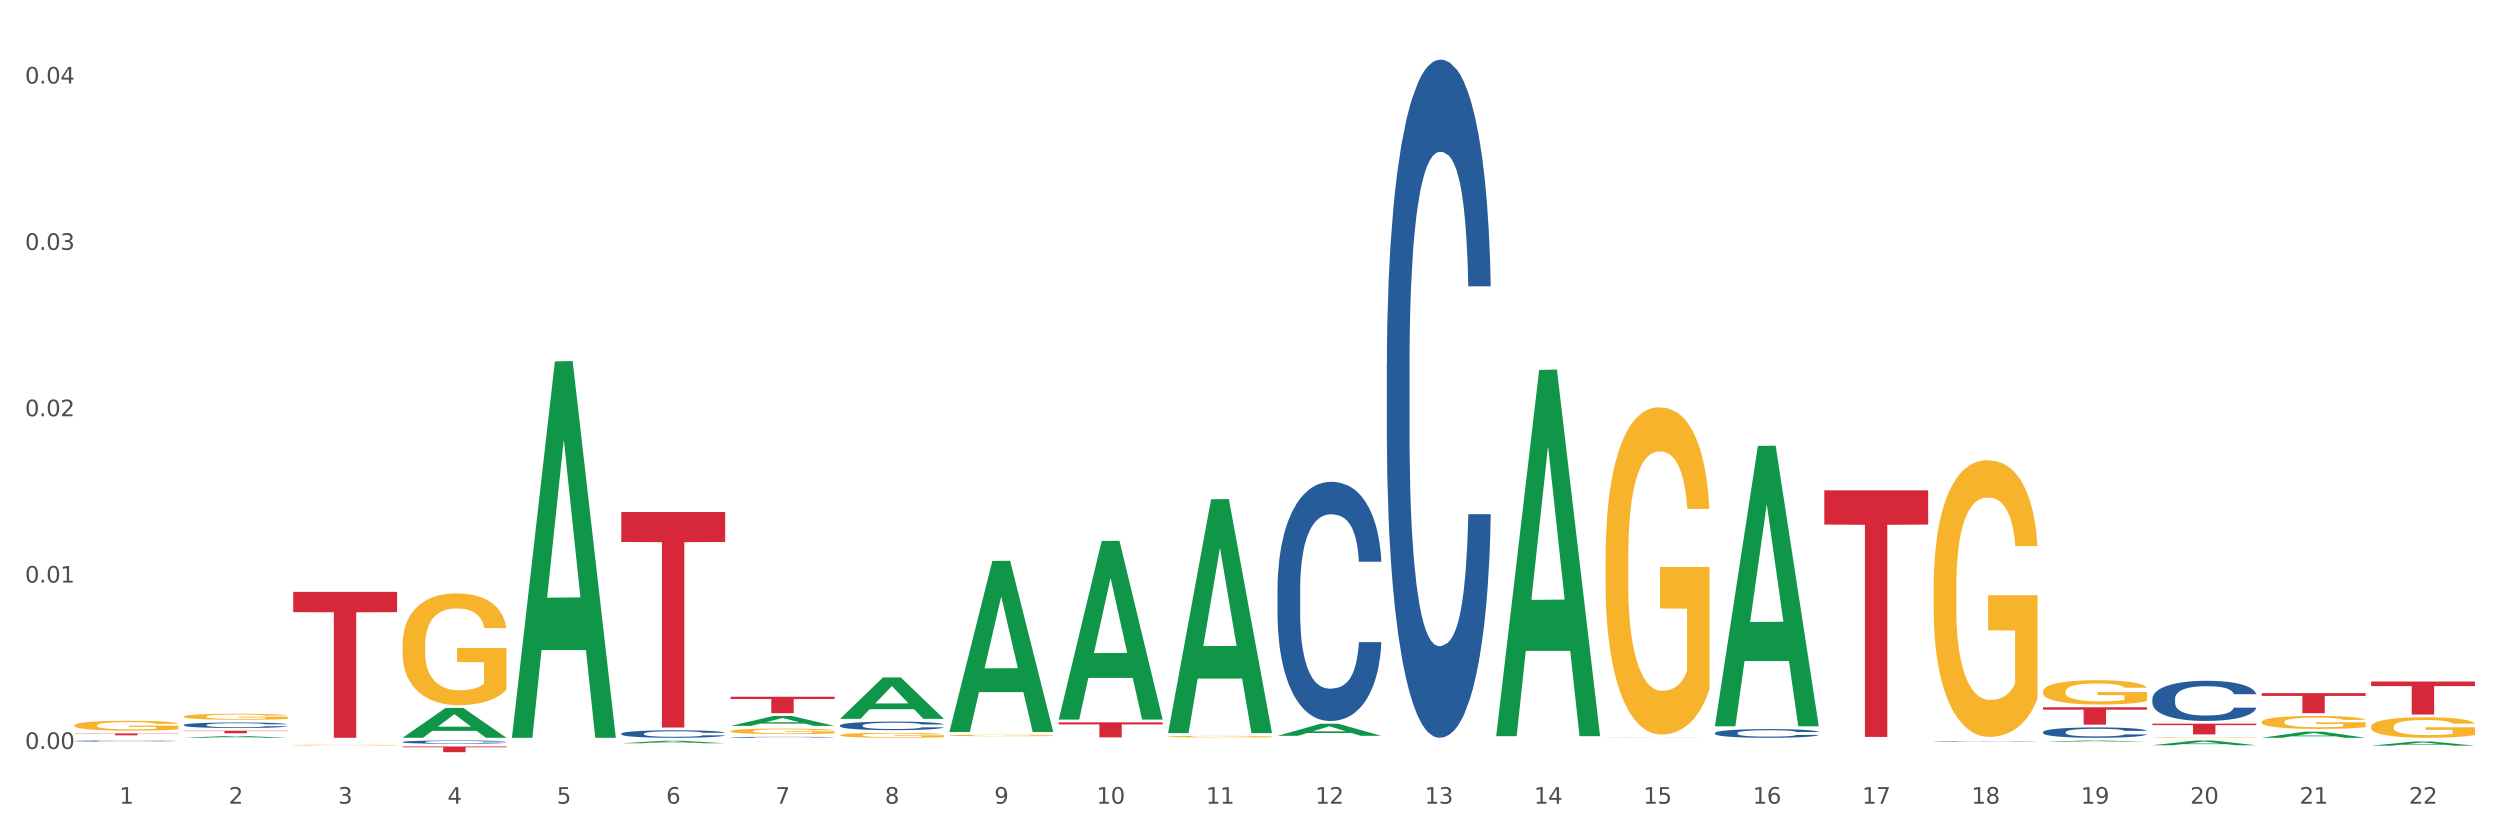<?xml version="1.0" encoding="utf-8" standalone="no"?>
<!DOCTYPE svg PUBLIC "-//W3C//DTD SVG 1.1//EN"
  "http://www.w3.org/Graphics/SVG/1.1/DTD/svg11.dtd">
<svg xmlns:xlink="http://www.w3.org/1999/xlink" width="1080pt" height="360pt" viewBox="0 0 1080 360" xmlns="http://www.w3.org/2000/svg" version="1.1">
 <rect x="0" y="0" width="1080" height="360" fill="#333333" stroke="none"/>
 <defs>
  <style type="text/css">*{stroke-linejoin: round; stroke-linecap: butt}</style>
 </defs>
 <g id="figure_1">
  <g id="patch_1">
   <path d="M 0 360 
L 1080 360 
L 1080 0 
L 0 0 
z
" style="fill: #ffffff; stroke: #ffffff; stroke-linejoin: miter"/>
  </g>
  <g id="axes_1">
   <g id="matplotlib.axis_1">
    <g id="xtick_1">
     <g id="text_1">
      <!-- 1 -->
      <g style="fill: #4d4d4d" transform="translate(51.562 347.204) scale(0.096 -0.096)">
       <defs>
        <path id="DejaVuSans-31" d="M 794 531 
L 1825 531 
L 1825 4091 
L 703 3866 
L 703 4441 
L 1819 4666 
L 2450 4666 
L 2450 531 
L 3481 531 
L 3481 0 
L 794 0 
L 794 531 
z
" transform="scale(0.016)"/>
       </defs>
       <use xlink:href="#DejaVuSans-31"/>
      </g>
     </g>
    </g>
    <g id="xtick_2">
     <g id="text_2">
      <!-- 2 -->
      <g style="fill: #4d4d4d" transform="translate(98.807 347.204) scale(0.096 -0.096)">
       <defs>
        <path id="DejaVuSans-32" d="M 1228 531 
L 3431 531 
L 3431 0 
L 469 0 
L 469 531 
Q 828 903 1448 1529 
Q 2069 2156 2228 2338 
Q 2531 2678 2651 2914 
Q 2772 3150 2772 3378 
Q 2772 3750 2511 3984 
Q 2250 4219 1831 4219 
Q 1534 4219 1204 4116 
Q 875 4013 500 3803 
L 500 4441 
Q 881 4594 1212 4672 
Q 1544 4750 1819 4750 
Q 2544 4750 2975 4387 
Q 3406 4025 3406 3419 
Q 3406 3131 3298 2873 
Q 3191 2616 2906 2266 
Q 2828 2175 2409 1742 
Q 1991 1309 1228 531 
z
" transform="scale(0.016)"/>
       </defs>
       <use xlink:href="#DejaVuSans-32"/>
      </g>
     </g>
    </g>
    <g id="xtick_3">
     <g id="text_3">
      <!-- 3 -->
      <g style="fill: #4d4d4d" transform="translate(146.052 347.204) scale(0.096 -0.096)">
       <defs>
        <path id="DejaVuSans-33" d="M 2597 2516 
Q 3050 2419 3304 2112 
Q 3559 1806 3559 1356 
Q 3559 666 3084 287 
Q 2609 -91 1734 -91 
Q 1441 -91 1130 -33 
Q 819 25 488 141 
L 488 750 
Q 750 597 1062 519 
Q 1375 441 1716 441 
Q 2309 441 2620 675 
Q 2931 909 2931 1356 
Q 2931 1769 2642 2001 
Q 2353 2234 1838 2234 
L 1294 2234 
L 1294 2753 
L 1863 2753 
Q 2328 2753 2575 2939 
Q 2822 3125 2822 3475 
Q 2822 3834 2567 4026 
Q 2313 4219 1838 4219 
Q 1578 4219 1281 4162 
Q 984 4106 628 3988 
L 628 4550 
Q 988 4650 1302 4700 
Q 1616 4750 1894 4750 
Q 2613 4750 3031 4423 
Q 3450 4097 3450 3541 
Q 3450 3153 3228 2886 
Q 3006 2619 2597 2516 
z
" transform="scale(0.016)"/>
       </defs>
       <use xlink:href="#DejaVuSans-33"/>
      </g>
     </g>
    </g>
    <g id="xtick_4">
     <g id="text_4">
      <!-- 4 -->
      <g style="fill: #4d4d4d" transform="translate(193.297 347.204) scale(0.096 -0.096)">
       <defs>
        <path id="DejaVuSans-34" d="M 2419 4116 
L 825 1625 
L 2419 1625 
L 2419 4116 
z
M 2253 4666 
L 3047 4666 
L 3047 1625 
L 3713 1625 
L 3713 1100 
L 3047 1100 
L 3047 0 
L 2419 0 
L 2419 1100 
L 313 1100 
L 313 1709 
L 2253 4666 
z
" transform="scale(0.016)"/>
       </defs>
       <use xlink:href="#DejaVuSans-34"/>
      </g>
     </g>
    </g>
    <g id="xtick_5">
     <g id="text_5">
      <!-- 5 -->
      <g style="fill: #4d4d4d" transform="translate(240.542 347.204) scale(0.096 -0.096)">
       <defs>
        <path id="DejaVuSans-35" d="M 691 4666 
L 3169 4666 
L 3169 4134 
L 1269 4134 
L 1269 2991 
Q 1406 3038 1543 3061 
Q 1681 3084 1819 3084 
Q 2600 3084 3056 2656 
Q 3513 2228 3513 1497 
Q 3513 744 3044 326 
Q 2575 -91 1722 -91 
Q 1428 -91 1123 -41 
Q 819 9 494 109 
L 494 744 
Q 775 591 1075 516 
Q 1375 441 1709 441 
Q 2250 441 2565 725 
Q 2881 1009 2881 1497 
Q 2881 1984 2565 2268 
Q 2250 2553 1709 2553 
Q 1456 2553 1204 2497 
Q 953 2441 691 2322 
L 691 4666 
z
" transform="scale(0.016)"/>
       </defs>
       <use xlink:href="#DejaVuSans-35"/>
      </g>
     </g>
    </g>
    <g id="xtick_6">
     <g id="text_6">
      <!-- 6 -->
      <g style="fill: #4d4d4d" transform="translate(287.787 347.204) scale(0.096 -0.096)">
       <defs>
        <path id="DejaVuSans-36" d="M 2113 2584 
Q 1688 2584 1439 2293 
Q 1191 2003 1191 1497 
Q 1191 994 1439 701 
Q 1688 409 2113 409 
Q 2538 409 2786 701 
Q 3034 994 3034 1497 
Q 3034 2003 2786 2293 
Q 2538 2584 2113 2584 
z
M 3366 4563 
L 3366 3988 
Q 3128 4100 2886 4159 
Q 2644 4219 2406 4219 
Q 1781 4219 1451 3797 
Q 1122 3375 1075 2522 
Q 1259 2794 1537 2939 
Q 1816 3084 2150 3084 
Q 2853 3084 3261 2657 
Q 3669 2231 3669 1497 
Q 3669 778 3244 343 
Q 2819 -91 2113 -91 
Q 1303 -91 875 529 
Q 447 1150 447 2328 
Q 447 3434 972 4092 
Q 1497 4750 2381 4750 
Q 2619 4750 2861 4703 
Q 3103 4656 3366 4563 
z
" transform="scale(0.016)"/>
       </defs>
       <use xlink:href="#DejaVuSans-36"/>
      </g>
     </g>
    </g>
    <g id="xtick_7">
     <g id="text_7">
      <!-- 7 -->
      <g style="fill: #4d4d4d" transform="translate(335.032 347.204) scale(0.096 -0.096)">
       <defs>
        <path id="DejaVuSans-37" d="M 525 4666 
L 3525 4666 
L 3525 4397 
L 1831 0 
L 1172 0 
L 2766 4134 
L 525 4134 
L 525 4666 
z
" transform="scale(0.016)"/>
       </defs>
       <use xlink:href="#DejaVuSans-37"/>
      </g>
     </g>
    </g>
    <g id="xtick_8">
     <g id="text_8">
      <!-- 8 -->
      <g style="fill: #4d4d4d" transform="translate(382.276 347.204) scale(0.096 -0.096)">
       <defs>
        <path id="DejaVuSans-38" d="M 2034 2216 
Q 1584 2216 1326 1975 
Q 1069 1734 1069 1313 
Q 1069 891 1326 650 
Q 1584 409 2034 409 
Q 2484 409 2743 651 
Q 3003 894 3003 1313 
Q 3003 1734 2745 1975 
Q 2488 2216 2034 2216 
z
M 1403 2484 
Q 997 2584 770 2862 
Q 544 3141 544 3541 
Q 544 4100 942 4425 
Q 1341 4750 2034 4750 
Q 2731 4750 3128 4425 
Q 3525 4100 3525 3541 
Q 3525 3141 3298 2862 
Q 3072 2584 2669 2484 
Q 3125 2378 3379 2068 
Q 3634 1759 3634 1313 
Q 3634 634 3220 271 
Q 2806 -91 2034 -91 
Q 1263 -91 848 271 
Q 434 634 434 1313 
Q 434 1759 690 2068 
Q 947 2378 1403 2484 
z
M 1172 3481 
Q 1172 3119 1398 2916 
Q 1625 2713 2034 2713 
Q 2441 2713 2670 2916 
Q 2900 3119 2900 3481 
Q 2900 3844 2670 4047 
Q 2441 4250 2034 4250 
Q 1625 4250 1398 4047 
Q 1172 3844 1172 3481 
z
" transform="scale(0.016)"/>
       </defs>
       <use xlink:href="#DejaVuSans-38"/>
      </g>
     </g>
    </g>
    <g id="xtick_9">
     <g id="text_9">
      <!-- 9 -->
      <g style="fill: #4d4d4d" transform="translate(429.521 347.204) scale(0.096 -0.096)">
       <defs>
        <path id="DejaVuSans-39" d="M 703 97 
L 703 672 
Q 941 559 1184 500 
Q 1428 441 1663 441 
Q 2288 441 2617 861 
Q 2947 1281 2994 2138 
Q 2813 1869 2534 1725 
Q 2256 1581 1919 1581 
Q 1219 1581 811 2004 
Q 403 2428 403 3163 
Q 403 3881 828 4315 
Q 1253 4750 1959 4750 
Q 2769 4750 3195 4129 
Q 3622 3509 3622 2328 
Q 3622 1225 3098 567 
Q 2575 -91 1691 -91 
Q 1453 -91 1209 -44 
Q 966 3 703 97 
z
M 1959 2075 
Q 2384 2075 2632 2365 
Q 2881 2656 2881 3163 
Q 2881 3666 2632 3958 
Q 2384 4250 1959 4250 
Q 1534 4250 1286 3958 
Q 1038 3666 1038 3163 
Q 1038 2656 1286 2365 
Q 1534 2075 1959 2075 
z
" transform="scale(0.016)"/>
       </defs>
       <use xlink:href="#DejaVuSans-39"/>
      </g>
     </g>
    </g>
    <g id="xtick_10">
     <g id="text_10">
      <!-- 10 -->
      <g style="fill: #4d4d4d" transform="translate(473.712 347.204) scale(0.096 -0.096)">
       <defs>
        <path id="DejaVuSans-30" d="M 2034 4250 
Q 1547 4250 1301 3770 
Q 1056 3291 1056 2328 
Q 1056 1369 1301 889 
Q 1547 409 2034 409 
Q 2525 409 2770 889 
Q 3016 1369 3016 2328 
Q 3016 3291 2770 3770 
Q 2525 4250 2034 4250 
z
M 2034 4750 
Q 2819 4750 3233 4129 
Q 3647 3509 3647 2328 
Q 3647 1150 3233 529 
Q 2819 -91 2034 -91 
Q 1250 -91 836 529 
Q 422 1150 422 2328 
Q 422 3509 836 4129 
Q 1250 4750 2034 4750 
z
" transform="scale(0.016)"/>
       </defs>
       <use xlink:href="#DejaVuSans-31"/>
       <use xlink:href="#DejaVuSans-30" transform="translate(63.623 0)"/>
      </g>
     </g>
    </g>
    <g id="xtick_11">
     <g id="text_11">
      <!-- 11 -->
      <g style="fill: #4d4d4d" transform="translate(520.957 347.204) scale(0.096 -0.096)">
       <use xlink:href="#DejaVuSans-31"/>
       <use xlink:href="#DejaVuSans-31" transform="translate(63.623 0)"/>
      </g>
     </g>
    </g>
    <g id="xtick_12">
     <g id="text_12">
      <!-- 12 -->
      <g style="fill: #4d4d4d" transform="translate(568.202 347.204) scale(0.096 -0.096)">
       <use xlink:href="#DejaVuSans-31"/>
       <use xlink:href="#DejaVuSans-32" transform="translate(63.623 0)"/>
      </g>
     </g>
    </g>
    <g id="xtick_13">
     <g id="text_13">
      <!-- 13 -->
      <g style="fill: #4d4d4d" transform="translate(615.447 347.204) scale(0.096 -0.096)">
       <use xlink:href="#DejaVuSans-31"/>
       <use xlink:href="#DejaVuSans-33" transform="translate(63.623 0)"/>
      </g>
     </g>
    </g>
    <g id="xtick_14">
     <g id="text_14">
      <!-- 14 -->
      <g style="fill: #4d4d4d" transform="translate(662.692 347.204) scale(0.096 -0.096)">
       <use xlink:href="#DejaVuSans-31"/>
       <use xlink:href="#DejaVuSans-34" transform="translate(63.623 0)"/>
      </g>
     </g>
    </g>
    <g id="xtick_15">
     <g id="text_15">
      <!-- 15 -->
      <g style="fill: #4d4d4d" transform="translate(709.937 347.204) scale(0.096 -0.096)">
       <use xlink:href="#DejaVuSans-31"/>
       <use xlink:href="#DejaVuSans-35" transform="translate(63.623 0)"/>
      </g>
     </g>
    </g>
    <g id="xtick_16">
     <g id="text_16">
      <!-- 16 -->
      <g style="fill: #4d4d4d" transform="translate(757.181 347.204) scale(0.096 -0.096)">
       <use xlink:href="#DejaVuSans-31"/>
       <use xlink:href="#DejaVuSans-36" transform="translate(63.623 0)"/>
      </g>
     </g>
    </g>
    <g id="xtick_17">
     <g id="text_17">
      <!-- 17 -->
      <g style="fill: #4d4d4d" transform="translate(804.426 347.204) scale(0.096 -0.096)">
       <use xlink:href="#DejaVuSans-31"/>
       <use xlink:href="#DejaVuSans-37" transform="translate(63.623 0)"/>
      </g>
     </g>
    </g>
    <g id="xtick_18">
     <g id="text_18">
      <!-- 18 -->
      <g style="fill: #4d4d4d" transform="translate(851.671 347.204) scale(0.096 -0.096)">
       <use xlink:href="#DejaVuSans-31"/>
       <use xlink:href="#DejaVuSans-38" transform="translate(63.623 0)"/>
      </g>
     </g>
    </g>
    <g id="xtick_19">
     <g id="text_19">
      <!-- 19 -->
      <g style="fill: #4d4d4d" transform="translate(898.916 347.204) scale(0.096 -0.096)">
       <use xlink:href="#DejaVuSans-31"/>
       <use xlink:href="#DejaVuSans-39" transform="translate(63.623 0)"/>
      </g>
     </g>
    </g>
    <g id="xtick_20">
     <g id="text_20">
      <!-- 20 -->
      <g style="fill: #4d4d4d" transform="translate(946.161 347.204) scale(0.096 -0.096)">
       <use xlink:href="#DejaVuSans-32"/>
       <use xlink:href="#DejaVuSans-30" transform="translate(63.623 0)"/>
      </g>
     </g>
    </g>
    <g id="xtick_21">
     <g id="text_21">
      <!-- 21 -->
      <g style="fill: #4d4d4d" transform="translate(993.406 347.204) scale(0.096 -0.096)">
       <use xlink:href="#DejaVuSans-32"/>
       <use xlink:href="#DejaVuSans-31" transform="translate(63.623 0)"/>
      </g>
     </g>
    </g>
    <g id="xtick_22">
     <g id="text_22">
      <!-- 22 -->
      <g style="fill: #4d4d4d" transform="translate(1040.651 347.204) scale(0.096 -0.096)">
       <use xlink:href="#DejaVuSans-32"/>
       <use xlink:href="#DejaVuSans-32" transform="translate(63.623 0)"/>
      </g>
     </g>
    </g>
    <g id="xtick_23"/>
    <g id="xtick_24"/>
    <g id="xtick_25"/>
    <g id="xtick_26"/>
    <g id="xtick_27"/>
    <g id="xtick_28"/>
    <g id="xtick_29"/>
    <g id="xtick_30"/>
    <g id="xtick_31"/>
    <g id="xtick_32"/>
    <g id="xtick_33"/>
    <g id="xtick_34"/>
    <g id="xtick_35"/>
    <g id="xtick_36"/>
    <g id="xtick_37"/>
    <g id="xtick_38"/>
    <g id="xtick_39"/>
    <g id="xtick_40"/>
    <g id="xtick_41"/>
    <g id="xtick_42"/>
    <g id="xtick_43"/>
   </g>
   <g id="matplotlib.axis_2">
    <g id="ytick_1">
     <g id="text_23">
      <!-- 0.00 -->
      <g style="fill: #4d4d4d" transform="translate(10.8 323.553) scale(0.096 -0.096)">
       <defs>
        <path id="DejaVuSans-2e" d="M 684 794 
L 1344 794 
L 1344 0 
L 684 0 
L 684 794 
z
" transform="scale(0.016)"/>
       </defs>
       <use xlink:href="#DejaVuSans-30"/>
       <use xlink:href="#DejaVuSans-2e" transform="translate(63.623 0)"/>
       <use xlink:href="#DejaVuSans-30" transform="translate(95.41 0)"/>
       <use xlink:href="#DejaVuSans-30" transform="translate(159.033 0)"/>
      </g>
     </g>
    </g>
    <g id="ytick_2">
     <g id="text_24">
      <!-- 0.01 -->
      <g style="fill: #4d4d4d" transform="translate(10.8 251.687) scale(0.096 -0.096)">
       <use xlink:href="#DejaVuSans-30"/>
       <use xlink:href="#DejaVuSans-2e" transform="translate(63.623 0)"/>
       <use xlink:href="#DejaVuSans-30" transform="translate(95.41 0)"/>
       <use xlink:href="#DejaVuSans-31" transform="translate(159.033 0)"/>
      </g>
     </g>
    </g>
    <g id="ytick_3">
     <g id="text_25">
      <!-- 0.02 -->
      <g style="fill: #4d4d4d" transform="translate(10.8 179.821) scale(0.096 -0.096)">
       <use xlink:href="#DejaVuSans-30"/>
       <use xlink:href="#DejaVuSans-2e" transform="translate(63.623 0)"/>
       <use xlink:href="#DejaVuSans-30" transform="translate(95.41 0)"/>
       <use xlink:href="#DejaVuSans-32" transform="translate(159.033 0)"/>
      </g>
     </g>
    </g>
    <g id="ytick_4">
     <g id="text_26">
      <!-- 0.03 -->
      <g style="fill: #4d4d4d" transform="translate(10.8 107.954) scale(0.096 -0.096)">
       <use xlink:href="#DejaVuSans-30"/>
       <use xlink:href="#DejaVuSans-2e" transform="translate(63.623 0)"/>
       <use xlink:href="#DejaVuSans-30" transform="translate(95.41 0)"/>
       <use xlink:href="#DejaVuSans-33" transform="translate(159.033 0)"/>
      </g>
     </g>
    </g>
    <g id="ytick_5">
     <g id="text_27">
      <!-- 0.04 -->
      <g style="fill: #4d4d4d" transform="translate(10.8 36.088) scale(0.096 -0.096)">
       <use xlink:href="#DejaVuSans-30"/>
       <use xlink:href="#DejaVuSans-2e" transform="translate(63.623 0)"/>
       <use xlink:href="#DejaVuSans-30" transform="translate(95.41 0)"/>
       <use xlink:href="#DejaVuSans-34" transform="translate(159.033 0)"/>
      </g>
     </g>
    </g>
    <g id="ytick_6"/>
    <g id="ytick_7"/>
    <g id="ytick_8"/>
    <g id="ytick_9"/>
   </g>
   <g id="PolyCollection_1">
    <path d="M 79.42 318.727 
L 79.466 318.727 
L 97.974 317.944 
L 105.655 317.943 
L 124.303 318.729 
L 115.419 318.729 
L 111.393 318.546 
L 92.283 318.546 
L 92.144 318.549 
L 88.258 318.729 
L 79.42 318.729 
L 79.42 318.727 
L 94.689 318.437 
L 108.987 318.436 
L 101.907 318.111 
L 101.815 318.109 
L 101.722 318.111 
L 94.643 318.436 
L 94.689 318.437 
L 79.42 318.727 
z
" clip-path="url(#p02e65601b0)" style="fill: #109648"/>
    <path d="M 362.889 313.391 
L 362.942 313.388 
L 362.942 313.294 
L 363.101 313.165 
L 363.685 312.929 
L 364.428 312.751 
L 365.701 312.541 
L 366.391 312.454 
L 367.293 312.356 
L 369.149 312.197 
L 371.271 312.063 
L 372.757 311.988 
L 373.871 311.941 
L 376.365 311.857 
L 377.797 311.82 
L 379.282 311.789 
L 380.556 311.769 
L 382.678 311.745 
L 384.375 311.735 
L 386.338 311.732 
L 387.983 311.735 
L 390.158 311.749 
L 393.341 311.789 
L 394.562 311.813 
L 396.206 311.853 
L 397.904 311.907 
L 399.283 311.961 
L 400.875 312.039 
L 402.52 312.14 
L 404.111 312.268 
L 405.225 312.386 
L 406.127 312.511 
L 406.923 312.663 
L 407.506 312.828 
L 407.772 312.966 
L 398.063 312.966 
L 397.798 312.842 
L 397.267 312.707 
L 396.737 312.616 
L 396.153 312.541 
L 395.251 312.457 
L 394.456 312.403 
L 393.129 312.339 
L 391.909 312.299 
L 390.901 312.275 
L 389.681 312.255 
L 387.081 312.235 
L 385.224 312.235 
L 384.057 312.241 
L 382.625 312.258 
L 381.405 312.282 
L 379.972 312.322 
L 378.858 312.366 
L 377.744 312.423 
L 377.107 312.464 
L 376.152 312.538 
L 375.516 312.599 
L 374.667 312.703 
L 374.189 312.778 
L 373.341 312.97 
L 372.969 313.112 
L 372.81 313.209 
L 372.704 313.317 
L 372.704 313.843 
L 373.022 314.08 
L 373.287 314.181 
L 373.712 314.295 
L 374.508 314.444 
L 375.675 314.589 
L 376.895 314.693 
L 377.903 314.758 
L 378.858 314.805 
L 379.813 314.842 
L 380.98 314.876 
L 381.935 314.896 
L 383.367 314.916 
L 385.065 314.926 
L 386.391 314.926 
L 389.097 314.909 
L 390.317 314.892 
L 391.485 314.869 
L 392.758 314.832 
L 393.766 314.791 
L 394.349 314.761 
L 395.304 314.697 
L 396.047 314.629 
L 396.684 314.552 
L 397.108 314.484 
L 397.586 314.383 
L 397.957 314.268 
L 398.063 314.208 
L 407.772 314.208 
L 407.56 314.329 
L 407.188 314.447 
L 406.445 314.606 
L 405.862 314.697 
L 404.96 314.808 
L 404.005 314.903 
L 402.679 315.007 
L 401.458 315.085 
L 400.185 315.152 
L 398.806 315.213 
L 396.312 315.297 
L 395.41 315.321 
L 393.501 315.361 
L 392.015 315.385 
L 389.84 315.409 
L 387.612 315.422 
L 385.277 315.425 
L 383.208 315.419 
L 380.927 315.398 
L 379.495 315.378 
L 377.903 315.348 
L 376.046 315.301 
L 374.295 315.243 
L 372.651 315.176 
L 371.112 315.098 
L 369.68 315.011 
L 367.823 314.865 
L 366.444 314.724 
L 365.436 314.592 
L 364.746 314.481 
L 364.056 314.339 
L 363.685 314.241 
L 363.101 314.005 
L 362.889 313.786 
L 362.889 313.391 
z
" clip-path="url(#p02e65601b0)" style="fill: #255c99"/>
    <path d="M 315.644 318.503 
L 315.697 318.503 
L 315.697 318.492 
L 315.856 318.478 
L 316.44 318.452 
L 317.183 318.432 
L 318.456 318.409 
L 319.146 318.399 
L 320.048 318.388 
L 321.904 318.371 
L 324.027 318.356 
L 325.512 318.348 
L 326.626 318.342 
L 329.12 318.333 
L 330.552 318.329 
L 332.038 318.326 
L 333.311 318.323 
L 335.433 318.321 
L 337.131 318.32 
L 339.094 318.319 
L 340.738 318.32 
L 342.913 318.321 
L 346.097 318.326 
L 347.317 318.328 
L 348.961 318.333 
L 350.659 318.339 
L 352.038 318.345 
L 353.63 318.353 
L 355.275 318.365 
L 356.866 318.379 
L 357.98 318.392 
L 358.882 318.406 
L 359.678 318.423 
L 360.262 318.441 
L 360.527 318.456 
L 350.818 318.456 
L 350.553 318.442 
L 350.022 318.427 
L 349.492 318.417 
L 348.908 318.409 
L 348.006 318.4 
L 347.211 318.394 
L 345.884 318.387 
L 344.664 318.382 
L 343.656 318.38 
L 342.436 318.377 
L 339.836 318.375 
L 337.979 318.375 
L 336.812 318.376 
L 335.38 318.378 
L 334.16 318.38 
L 332.727 318.385 
L 331.613 318.39 
L 330.499 318.396 
L 329.862 318.4 
L 328.907 318.409 
L 328.271 318.415 
L 327.422 318.427 
L 326.944 318.435 
L 326.096 318.457 
L 325.724 318.472 
L 325.565 318.483 
L 325.459 318.495 
L 325.459 318.553 
L 325.777 318.58 
L 326.043 318.591 
L 326.467 318.604 
L 327.263 318.62 
L 328.43 318.636 
L 329.65 318.648 
L 330.658 318.655 
L 331.613 318.66 
L 332.568 318.664 
L 333.735 318.668 
L 334.69 318.67 
L 336.123 318.672 
L 337.82 318.674 
L 339.147 318.674 
L 341.852 318.672 
L 343.073 318.67 
L 344.24 318.667 
L 345.513 318.663 
L 346.521 318.659 
L 347.105 318.655 
L 348.059 318.648 
L 348.802 318.641 
L 349.439 318.632 
L 349.863 318.625 
L 350.341 318.613 
L 350.712 318.601 
L 350.818 318.594 
L 360.527 318.594 
L 360.315 318.607 
L 359.943 318.62 
L 359.201 318.638 
L 358.617 318.648 
L 357.715 318.66 
L 356.76 318.671 
L 355.434 318.683 
L 354.214 318.691 
L 352.94 318.699 
L 351.561 318.705 
L 349.067 318.715 
L 348.166 318.717 
L 346.256 318.722 
L 344.77 318.724 
L 342.595 318.727 
L 340.367 318.729 
L 338.033 318.729 
L 335.963 318.728 
L 333.682 318.726 
L 332.25 318.724 
L 330.658 318.72 
L 328.801 318.715 
L 327.051 318.709 
L 325.406 318.701 
L 323.867 318.693 
L 322.435 318.683 
L 320.578 318.667 
L 319.199 318.651 
L 318.191 318.636 
L 317.501 318.624 
L 316.811 318.608 
L 316.44 318.598 
L 315.856 318.571 
L 315.644 318.547 
L 315.644 318.503 
z
" clip-path="url(#p02e65601b0)" style="fill: #255c99"/>
    <path d="M 268.399 316.94 
L 268.452 316.937 
L 268.452 316.854 
L 268.612 316.741 
L 269.195 316.533 
L 269.938 316.376 
L 271.211 316.192 
L 271.901 316.115 
L 272.803 316.029 
L 274.66 315.89 
L 276.782 315.771 
L 278.267 315.706 
L 279.381 315.664 
L 281.875 315.59 
L 283.307 315.557 
L 284.793 315.531 
L 286.066 315.513 
L 288.188 315.492 
L 289.886 315.483 
L 291.849 315.48 
L 293.493 315.483 
L 295.668 315.495 
L 298.852 315.531 
L 300.072 315.551 
L 301.717 315.587 
L 303.414 315.634 
L 304.794 315.682 
L 306.385 315.75 
L 308.03 315.839 
L 309.621 315.952 
L 310.735 316.056 
L 311.637 316.166 
L 312.433 316.299 
L 313.017 316.444 
L 313.282 316.566 
L 303.573 316.566 
L 303.308 316.456 
L 302.778 316.338 
L 302.247 316.258 
L 301.663 316.192 
L 300.762 316.118 
L 299.966 316.071 
L 298.639 316.014 
L 297.419 315.979 
L 296.411 315.958 
L 295.191 315.94 
L 292.591 315.922 
L 290.735 315.922 
L 289.567 315.928 
L 288.135 315.943 
L 286.915 315.964 
L 285.482 315.999 
L 284.368 316.038 
L 283.254 316.088 
L 282.618 316.124 
L 281.663 316.189 
L 281.026 316.243 
L 280.177 316.335 
L 279.7 316.4 
L 278.851 316.569 
L 278.479 316.694 
L 278.32 316.78 
L 278.214 316.875 
L 278.214 317.337 
L 278.532 317.545 
L 278.798 317.634 
L 279.222 317.735 
L 280.018 317.866 
L 281.185 317.993 
L 282.405 318.085 
L 283.413 318.141 
L 284.368 318.183 
L 285.323 318.216 
L 286.49 318.245 
L 287.445 318.263 
L 288.878 318.281 
L 290.575 318.29 
L 291.902 318.29 
L 294.607 318.275 
L 295.828 318.26 
L 296.995 318.239 
L 298.268 318.207 
L 299.276 318.171 
L 299.86 318.144 
L 300.815 318.088 
L 301.557 318.029 
L 302.194 317.96 
L 302.618 317.901 
L 303.096 317.812 
L 303.467 317.711 
L 303.573 317.658 
L 313.282 317.658 
L 313.07 317.765 
L 312.698 317.869 
L 311.956 318.008 
L 311.372 318.088 
L 310.47 318.186 
L 309.515 318.269 
L 308.189 318.361 
L 306.969 318.429 
L 305.695 318.489 
L 304.316 318.542 
L 301.823 318.616 
L 300.921 318.637 
L 299.011 318.673 
L 297.525 318.693 
L 295.35 318.714 
L 293.122 318.726 
L 290.788 318.729 
L 288.719 318.723 
L 286.437 318.705 
L 285.005 318.687 
L 283.413 318.661 
L 281.556 318.619 
L 279.806 318.569 
L 278.161 318.509 
L 276.623 318.441 
L 275.19 318.364 
L 273.333 318.236 
L 271.954 318.112 
L 270.946 317.996 
L 270.256 317.898 
L 269.567 317.774 
L 269.195 317.688 
L 268.612 317.48 
L 268.399 317.287 
L 268.399 316.94 
z
" clip-path="url(#p02e65601b0)" style="fill: #255c99"/>
    <path d="M 173.91 320.534 
L 173.963 320.533 
L 173.963 320.497 
L 174.122 320.449 
L 174.705 320.359 
L 175.448 320.291 
L 176.721 320.212 
L 177.411 320.179 
L 178.313 320.142 
L 180.17 320.082 
L 182.292 320.031 
L 183.777 320.003 
L 184.892 319.985 
L 187.385 319.953 
L 188.817 319.939 
L 190.303 319.927 
L 191.576 319.92 
L 193.698 319.911 
L 195.396 319.907 
L 197.359 319.905 
L 199.004 319.907 
L 201.179 319.912 
L 204.362 319.927 
L 205.582 319.936 
L 207.227 319.951 
L 208.924 319.972 
L 210.304 319.992 
L 211.895 320.022 
L 213.54 320.06 
L 215.132 320.109 
L 216.246 320.153 
L 217.148 320.201 
L 217.943 320.258 
L 218.527 320.321 
L 218.792 320.373 
L 209.084 320.373 
L 208.818 320.326 
L 208.288 320.275 
L 207.757 320.24 
L 207.174 320.212 
L 206.272 320.18 
L 205.476 320.16 
L 204.15 320.136 
L 202.929 320.12 
L 201.921 320.111 
L 200.701 320.104 
L 198.102 320.096 
L 196.245 320.096 
L 195.078 320.098 
L 193.645 320.105 
L 192.425 320.114 
L 190.993 320.129 
L 189.879 320.146 
L 188.764 320.167 
L 188.128 320.183 
L 187.173 320.211 
L 186.536 320.234 
L 185.687 320.274 
L 185.21 320.302 
L 184.361 320.374 
L 183.99 320.428 
L 183.83 320.465 
L 183.724 320.506 
L 183.724 320.705 
L 184.043 320.795 
L 184.308 320.833 
L 184.732 320.877 
L 185.528 320.933 
L 186.695 320.988 
L 187.916 321.027 
L 188.924 321.052 
L 189.879 321.07 
L 190.833 321.084 
L 192.001 321.096 
L 192.956 321.104 
L 194.388 321.112 
L 196.086 321.116 
L 197.412 321.116 
L 200.118 321.109 
L 201.338 321.103 
L 202.505 321.094 
L 203.778 321.08 
L 204.786 321.065 
L 205.37 321.053 
L 206.325 321.029 
L 207.068 321.003 
L 207.704 320.974 
L 208.129 320.948 
L 208.606 320.91 
L 208.977 320.866 
L 209.084 320.843 
L 218.792 320.843 
L 218.58 320.889 
L 218.209 320.934 
L 217.466 320.994 
L 216.882 321.029 
L 215.98 321.071 
L 215.026 321.107 
L 213.699 321.146 
L 212.479 321.176 
L 211.206 321.201 
L 209.826 321.224 
L 207.333 321.256 
L 206.431 321.265 
L 204.521 321.281 
L 203.036 321.289 
L 200.86 321.298 
L 198.632 321.304 
L 196.298 321.305 
L 194.229 321.302 
L 191.948 321.295 
L 190.515 321.287 
L 188.924 321.275 
L 187.067 321.258 
L 185.316 321.236 
L 183.671 321.21 
L 182.133 321.181 
L 180.7 321.148 
L 178.844 321.093 
L 177.464 321.039 
L 176.456 320.989 
L 175.766 320.947 
L 175.077 320.893 
L 174.705 320.856 
L 174.122 320.767 
L 173.91 320.684 
L 173.91 320.534 
z
" clip-path="url(#p02e65601b0)" style="fill: #255c99"/>
    <path d="M 79.42 313.189 
L 79.473 313.187 
L 79.473 313.125 
L 79.632 313.042 
L 80.216 312.89 
L 80.958 312.774 
L 82.232 312.639 
L 82.921 312.582 
L 83.823 312.519 
L 85.68 312.416 
L 87.802 312.329 
L 89.288 312.281 
L 90.402 312.25 
L 92.895 312.195 
L 94.328 312.171 
L 95.813 312.152 
L 97.086 312.139 
L 99.209 312.123 
L 100.906 312.117 
L 102.869 312.115 
L 104.514 312.117 
L 106.689 312.126 
L 109.872 312.152 
L 111.092 312.167 
L 112.737 312.193 
L 114.435 312.228 
L 115.814 312.263 
L 117.406 312.313 
L 119.05 312.379 
L 120.642 312.462 
L 121.756 312.538 
L 122.658 312.619 
L 123.454 312.717 
L 124.037 312.824 
L 124.303 312.914 
L 114.594 312.914 
L 114.329 312.833 
L 113.798 312.746 
L 113.268 312.687 
L 112.684 312.639 
L 111.782 312.584 
L 110.986 312.549 
L 109.66 312.508 
L 108.44 312.481 
L 107.432 312.466 
L 106.212 312.453 
L 103.612 312.44 
L 101.755 312.44 
L 100.588 312.444 
L 99.156 312.455 
L 97.935 312.471 
L 96.503 312.497 
L 95.389 312.525 
L 94.275 312.562 
L 93.638 312.588 
L 92.683 312.636 
L 92.046 312.676 
L 91.198 312.743 
L 90.72 312.791 
L 89.871 312.916 
L 89.5 313.008 
L 89.341 313.071 
L 89.235 313.141 
L 89.235 313.481 
L 89.553 313.634 
L 89.818 313.699 
L 90.243 313.774 
L 91.038 313.87 
L 92.206 313.964 
L 93.426 314.031 
L 94.434 314.073 
L 95.389 314.103 
L 96.344 314.127 
L 97.511 314.149 
L 98.466 314.162 
L 99.898 314.175 
L 101.596 314.182 
L 102.922 314.182 
L 105.628 314.171 
L 106.848 314.16 
L 108.015 314.145 
L 109.289 314.121 
L 110.297 314.095 
L 110.88 314.075 
L 111.835 314.033 
L 112.578 313.99 
L 113.214 313.94 
L 113.639 313.896 
L 114.116 313.83 
L 114.488 313.756 
L 114.594 313.717 
L 124.303 313.717 
L 124.09 313.796 
L 123.719 313.872 
L 122.976 313.975 
L 122.393 314.033 
L 121.491 314.106 
L 120.536 314.167 
L 119.209 314.234 
L 117.989 314.284 
L 116.716 314.328 
L 115.337 314.367 
L 112.843 314.422 
L 111.941 314.437 
L 110.031 314.463 
L 108.546 314.479 
L 106.371 314.494 
L 104.142 314.503 
L 101.808 314.505 
L 99.739 314.501 
L 97.458 314.488 
L 96.025 314.474 
L 94.434 314.455 
L 92.577 314.424 
L 90.826 314.387 
L 89.182 314.343 
L 87.643 314.293 
L 86.211 314.236 
L 84.354 314.143 
L 82.974 314.051 
L 81.966 313.966 
L 81.277 313.894 
L 80.587 313.802 
L 80.216 313.739 
L 79.632 313.586 
L 79.42 313.444 
L 79.42 313.189 
z
" clip-path="url(#p02e65601b0)" style="fill: #255c99"/>
    <path d="M 32.175 320.114 
L 32.228 320.114 
L 32.228 320.102 
L 32.387 320.086 
L 32.971 320.056 
L 33.714 320.034 
L 34.987 320.007 
L 35.676 319.996 
L 36.578 319.984 
L 38.435 319.964 
L 40.557 319.947 
L 42.043 319.938 
L 43.157 319.932 
L 45.65 319.921 
L 47.083 319.917 
L 48.568 319.913 
L 49.842 319.91 
L 51.964 319.907 
L 53.661 319.906 
L 55.624 319.905 
L 57.269 319.906 
L 59.444 319.908 
L 62.627 319.913 
L 63.847 319.916 
L 65.492 319.921 
L 67.19 319.928 
L 68.569 319.934 
L 70.161 319.944 
L 71.805 319.957 
L 73.397 319.973 
L 74.511 319.988 
L 75.413 320.004 
L 76.209 320.023 
L 76.792 320.044 
L 77.058 320.061 
L 67.349 320.061 
L 67.084 320.045 
L 66.553 320.028 
L 66.023 320.017 
L 65.439 320.007 
L 64.537 319.997 
L 63.741 319.99 
L 62.415 319.982 
L 61.195 319.977 
L 60.187 319.974 
L 58.967 319.971 
L 56.367 319.969 
L 54.51 319.969 
L 53.343 319.97 
L 51.911 319.972 
L 50.69 319.975 
L 49.258 319.98 
L 48.144 319.985 
L 47.03 319.993 
L 46.393 319.998 
L 45.438 320.007 
L 44.802 320.015 
L 43.953 320.028 
L 43.475 320.037 
L 42.626 320.061 
L 42.255 320.079 
L 42.096 320.092 
L 41.99 320.105 
L 41.99 320.171 
L 42.308 320.201 
L 42.573 320.214 
L 42.998 320.228 
L 43.794 320.247 
L 44.961 320.265 
L 46.181 320.278 
L 47.189 320.287 
L 48.144 320.292 
L 49.099 320.297 
L 50.266 320.301 
L 51.221 320.304 
L 52.653 320.306 
L 54.351 320.308 
L 55.677 320.308 
L 58.383 320.306 
L 59.603 320.304 
L 60.77 320.301 
L 62.044 320.296 
L 63.052 320.291 
L 63.635 320.287 
L 64.59 320.279 
L 65.333 320.27 
L 65.97 320.261 
L 66.394 320.252 
L 66.872 320.239 
L 67.243 320.225 
L 67.349 320.217 
L 77.058 320.217 
L 76.845 320.233 
L 76.474 320.247 
L 75.731 320.267 
L 75.148 320.279 
L 74.246 320.293 
L 73.291 320.305 
L 71.965 320.318 
L 70.744 320.328 
L 69.471 320.336 
L 68.092 320.344 
L 65.598 320.354 
L 64.696 320.357 
L 62.786 320.363 
L 61.301 320.366 
L 59.126 320.368 
L 56.898 320.37 
L 54.563 320.371 
L 52.494 320.37 
L 50.213 320.367 
L 48.781 320.365 
L 47.189 320.361 
L 45.332 320.355 
L 43.581 320.348 
L 41.937 320.339 
L 40.398 320.329 
L 38.966 320.318 
L 37.109 320.3 
L 35.73 320.282 
L 34.722 320.266 
L 34.032 320.252 
L 33.342 320.234 
L 32.971 320.222 
L 32.387 320.192 
L 32.175 320.164 
L 32.175 320.114 
z
" clip-path="url(#p02e65601b0)" style="fill: #255c99"/>
    <path d="M 32.175 316.824 
L 77.058 316.824 
L 77.058 316.939 
L 59.402 316.94 
L 59.402 317.653 
L 49.724 317.653 
L 49.724 316.94 
L 32.175 316.939 
L 32.175 316.825 
L 32.175 316.824 
z
" clip-path="url(#p02e65601b0)" style="fill: #d62839"/>
    <path d="M 551.869 254.573 
L 551.922 254.479 
L 551.922 251.836 
L 552.081 248.25 
L 552.664 241.644 
L 553.407 236.643 
L 554.68 230.792 
L 555.37 228.338 
L 556.272 225.602 
L 558.129 221.166 
L 560.251 217.392 
L 561.736 215.316 
L 562.851 213.994 
L 565.344 211.635 
L 566.776 210.597 
L 568.262 209.748 
L 569.535 209.182 
L 571.657 208.521 
L 573.355 208.238 
L 575.318 208.144 
L 576.963 208.238 
L 579.138 208.615 
L 582.321 209.748 
L 583.541 210.408 
L 585.186 211.541 
L 586.883 213.051 
L 588.263 214.561 
L 589.854 216.731 
L 591.499 219.562 
L 593.091 223.148 
L 594.205 226.451 
L 595.107 229.943 
L 595.902 234.189 
L 596.486 238.813 
L 596.751 242.683 
L 587.043 242.683 
L 586.777 239.191 
L 586.247 235.416 
L 585.716 232.868 
L 585.133 230.792 
L 584.231 228.433 
L 583.435 226.923 
L 582.109 225.13 
L 580.888 223.998 
L 579.88 223.337 
L 578.66 222.771 
L 576.061 222.205 
L 574.204 222.205 
L 573.037 222.393 
L 571.604 222.865 
L 570.384 223.526 
L 568.952 224.658 
L 567.838 225.885 
L 566.723 227.489 
L 566.087 228.622 
L 565.132 230.698 
L 564.495 232.396 
L 563.646 235.322 
L 563.169 237.398 
L 562.32 242.777 
L 561.949 246.74 
L 561.789 249.477 
L 561.683 252.497 
L 561.683 267.218 
L 562.002 273.824 
L 562.267 276.655 
L 562.691 279.864 
L 563.487 284.016 
L 564.654 288.074 
L 565.875 290.999 
L 566.883 292.792 
L 567.838 294.113 
L 568.792 295.151 
L 569.96 296.095 
L 570.915 296.661 
L 572.347 297.227 
L 574.045 297.511 
L 575.371 297.511 
L 578.077 297.039 
L 579.297 296.567 
L 580.464 295.906 
L 581.737 294.868 
L 582.745 293.736 
L 583.329 292.887 
L 584.284 291.094 
L 585.027 289.206 
L 585.663 287.036 
L 586.088 285.148 
L 586.565 282.317 
L 586.936 279.109 
L 587.043 277.41 
L 596.751 277.41 
L 596.539 280.807 
L 596.168 284.11 
L 595.425 288.546 
L 594.841 291.094 
L 593.939 294.208 
L 592.985 296.85 
L 591.658 299.775 
L 590.438 301.946 
L 589.165 303.833 
L 587.785 305.532 
L 585.292 307.891 
L 584.39 308.552 
L 582.48 309.684 
L 580.995 310.345 
L 578.819 311.005 
L 576.591 311.383 
L 574.257 311.477 
L 572.188 311.288 
L 569.907 310.722 
L 568.474 310.156 
L 566.883 309.307 
L 565.026 307.985 
L 563.275 306.381 
L 561.63 304.494 
L 560.092 302.323 
L 558.659 299.87 
L 556.803 295.812 
L 555.423 291.848 
L 554.415 288.168 
L 553.725 285.054 
L 553.036 281.09 
L 552.664 278.354 
L 552.081 271.748 
L 551.869 265.614 
L 551.869 254.573 
z
" clip-path="url(#p02e65601b0)" style="fill: #255c99"/>
    <path d="M 79.42 315.682 
L 124.303 315.682 
L 124.303 315.832 
L 106.647 315.833 
L 106.647 316.766 
L 96.969 316.766 
L 96.969 315.833 
L 79.42 315.832 
L 79.42 315.683 
L 79.42 315.682 
z
" clip-path="url(#p02e65601b0)" style="fill: #d62839"/>
    <path d="M 173.91 322.481 
L 218.792 322.481 
L 218.792 322.824 
L 201.137 322.827 
L 201.137 324.95 
L 191.459 324.95 
L 191.459 322.827 
L 173.91 322.824 
L 173.91 322.484 
L 173.91 322.481 
z
" clip-path="url(#p02e65601b0)" style="fill: #d62839"/>
    <path d="M 268.399 221.197 
L 313.282 221.197 
L 313.282 234.136 
L 295.627 234.223 
L 295.627 314.304 
L 285.948 314.304 
L 285.948 234.223 
L 268.399 234.136 
L 268.399 221.284 
L 268.399 221.197 
z
" clip-path="url(#p02e65601b0)" style="fill: #d62839"/>
    <path d="M 315.644 300.991 
L 360.527 300.991 
L 360.527 301.979 
L 342.872 301.986 
L 342.872 308.106 
L 333.193 308.106 
L 333.193 301.986 
L 315.644 301.979 
L 315.644 300.997 
L 315.644 300.991 
z
" clip-path="url(#p02e65601b0)" style="fill: #d62839"/>
    <path d="M 457.379 312.034 
L 502.262 312.034 
L 502.262 312.941 
L 484.606 312.948 
L 484.606 318.563 
L 474.928 318.563 
L 474.928 312.948 
L 457.379 312.941 
L 457.379 312.04 
L 457.379 312.034 
z
" clip-path="url(#p02e65601b0)" style="fill: #d62839"/>
    <path d="M 788.093 211.812 
L 832.976 211.812 
L 832.976 226.617 
L 815.32 226.717 
L 815.32 318.346 
L 805.642 318.346 
L 805.642 226.717 
L 788.093 226.617 
L 788.093 211.913 
L 788.093 211.812 
z
" clip-path="url(#p02e65601b0)" style="fill: #d62839"/>
    <path d="M 882.583 305.537 
L 927.465 305.537 
L 927.465 306.583 
L 909.81 306.59 
L 909.81 313.064 
L 900.132 313.064 
L 900.132 306.59 
L 882.583 306.583 
L 882.583 305.544 
L 882.583 305.537 
z
" clip-path="url(#p02e65601b0)" style="fill: #d62839"/>
    <path d="M 929.828 312.616 
L 974.71 312.616 
L 974.71 313.262 
L 957.055 313.267 
L 957.055 317.268 
L 947.377 317.268 
L 947.377 313.267 
L 929.828 313.262 
L 929.828 312.62 
L 929.828 312.616 
z
" clip-path="url(#p02e65601b0)" style="fill: #d62839"/>
    <path d="M 32.175 313.346 
L 32.228 313.342 
L 32.228 313.201 
L 32.334 313.08 
L 32.864 312.787 
L 33.659 312.545 
L 34.242 312.416 
L 34.825 312.31 
L 35.513 312.205 
L 36.361 312.095 
L 37.898 311.935 
L 38.852 311.853 
L 40.018 311.767 
L 42.137 311.642 
L 43.674 311.572 
L 45.264 311.513 
L 47.86 311.443 
L 49.556 311.412 
L 51.357 311.388 
L 53.53 311.372 
L 55.173 311.369 
L 58.776 311.38 
L 61.849 311.415 
L 63.333 311.443 
L 65.241 311.49 
L 66.248 311.521 
L 67.89 311.583 
L 69.586 311.666 
L 70.752 311.736 
L 72.5 311.869 
L 73.825 312.002 
L 75.044 312.166 
L 75.68 312.279 
L 76.157 312.384 
L 76.581 312.506 
L 77.005 312.697 
L 67.466 312.697 
L 67.095 312.56 
L 66.513 312.431 
L 65.665 312.306 
L 64.923 312.228 
L 63.651 312.131 
L 62.485 312.068 
L 61.267 312.021 
L 59.783 311.982 
L 58.617 311.962 
L 56.974 311.947 
L 53.742 311.951 
L 51.569 311.982 
L 50.086 312.021 
L 49.132 312.056 
L 48.284 312.095 
L 47.33 312.15 
L 46.217 312.232 
L 45.423 312.306 
L 44.628 312.4 
L 43.992 312.494 
L 43.409 312.603 
L 42.932 312.721 
L 42.561 312.842 
L 42.243 312.99 
L 41.978 313.236 
L 41.978 313.772 
L 42.084 313.893 
L 42.349 314.053 
L 42.667 314.174 
L 43.197 314.319 
L 43.674 314.416 
L 44.575 314.557 
L 45.581 314.674 
L 46.376 314.748 
L 47.171 314.811 
L 48.549 314.897 
L 50.086 314.967 
L 51.41 315.01 
L 53.212 315.049 
L 54.431 315.065 
L 55.491 315.073 
L 58.087 315.073 
L 59.942 315.061 
L 62.008 315.034 
L 63.598 314.999 
L 64.923 314.956 
L 66.407 314.885 
L 67.36 314.819 
L 67.36 314.002 
L 55.703 313.998 
L 55.703 313.455 
L 77.058 313.455 
L 77.058 315.049 
L 76.157 315.131 
L 75.15 315.206 
L 74.09 315.272 
L 72.5 315.354 
L 70.593 315.432 
L 68.897 315.487 
L 67.095 315.534 
L 64.976 315.577 
L 62.22 315.616 
L 60.525 315.632 
L 58.405 315.643 
L 55.915 315.647 
L 53.742 315.639 
L 51.622 315.62 
L 49.397 315.585 
L 47.224 315.534 
L 45.581 315.483 
L 43.939 315.421 
L 42.19 315.338 
L 40.812 315.26 
L 39.753 315.19 
L 38.587 315.1 
L 37.315 314.983 
L 36.361 314.877 
L 35.513 314.768 
L 34.613 314.627 
L 33.977 314.506 
L 33.341 314.354 
L 32.97 314.241 
L 32.546 314.065 
L 32.228 313.819 
L 32.175 313.346 
z
" clip-path="url(#p02e65601b0)" style="fill: #f7b32b"/>
    <path d="M 977.072 299.423 
L 1021.955 299.423 
L 1021.955 300.63 
L 1004.3 300.638 
L 1004.3 308.106 
L 994.621 308.106 
L 994.621 300.638 
L 977.072 300.63 
L 977.072 299.431 
L 977.072 299.423 
z
" clip-path="url(#p02e65601b0)" style="fill: #d62839"/>
    <path d="M 599.113 157.395 
L 599.167 157.128 
L 599.167 149.636 
L 599.326 139.469 
L 599.909 120.74 
L 600.652 106.56 
L 601.925 89.972 
L 602.615 83.016 
L 603.517 75.257 
L 605.374 62.682 
L 607.496 51.98 
L 608.981 46.093 
L 610.095 42.348 
L 612.589 35.659 
L 614.021 32.716 
L 615.507 30.308 
L 616.78 28.703 
L 618.902 26.83 
L 620.6 26.027 
L 622.563 25.759 
L 624.207 26.027 
L 626.383 27.097 
L 629.566 30.308 
L 630.786 32.181 
L 632.431 35.391 
L 634.128 39.672 
L 635.508 43.953 
L 637.099 50.107 
L 638.744 58.133 
L 640.335 68.3 
L 641.45 77.665 
L 642.351 87.564 
L 643.147 99.604 
L 643.731 112.714 
L 643.996 123.684 
L 634.287 123.684 
L 634.022 113.784 
L 633.492 103.082 
L 632.961 95.858 
L 632.378 89.972 
L 631.476 83.283 
L 630.68 79.002 
L 629.354 73.919 
L 628.133 70.708 
L 627.125 68.835 
L 625.905 67.23 
L 623.306 65.625 
L 621.449 65.625 
L 620.282 66.16 
L 618.849 67.498 
L 617.629 69.37 
L 616.196 72.581 
L 615.082 76.059 
L 613.968 80.608 
L 613.332 83.818 
L 612.377 89.704 
L 611.74 94.52 
L 610.891 102.814 
L 610.414 108.701 
L 609.565 123.951 
L 609.194 135.188 
L 609.034 142.947 
L 608.928 151.509 
L 608.928 193.247 
L 609.247 211.976 
L 609.512 220.002 
L 609.936 229.099 
L 610.732 240.871 
L 611.899 252.376 
L 613.119 260.67 
L 614.127 265.754 
L 615.082 269.499 
L 616.037 272.442 
L 617.204 275.118 
L 618.159 276.723 
L 619.592 278.329 
L 621.29 279.131 
L 622.616 279.131 
L 625.322 277.793 
L 626.542 276.456 
L 627.709 274.583 
L 628.982 271.64 
L 629.99 268.429 
L 630.574 266.021 
L 631.529 260.938 
L 632.271 255.587 
L 632.908 249.433 
L 633.333 244.082 
L 633.81 236.055 
L 634.181 226.959 
L 634.287 222.143 
L 643.996 222.143 
L 643.784 231.775 
L 643.413 241.139 
L 642.67 253.714 
L 642.086 260.938 
L 641.184 269.767 
L 640.229 277.258 
L 638.903 285.552 
L 637.683 291.706 
L 636.41 297.057 
L 635.03 301.873 
L 632.537 308.562 
L 631.635 310.435 
L 629.725 313.645 
L 628.239 315.518 
L 626.064 317.391 
L 623.836 318.461 
L 621.502 318.729 
L 619.433 318.194 
L 617.151 316.588 
L 615.719 314.983 
L 614.127 312.575 
L 612.271 308.829 
L 610.52 304.281 
L 608.875 298.93 
L 607.337 292.776 
L 605.904 285.82 
L 604.047 274.315 
L 602.668 263.078 
L 601.66 252.644 
L 600.97 243.814 
L 600.281 232.577 
L 599.909 224.818 
L 599.326 206.09 
L 599.113 188.699 
L 599.113 157.395 
z
" clip-path="url(#p02e65601b0)" style="fill: #255c99"/>
    <path d="M 740.848 316.653 
L 740.901 316.65 
L 740.901 316.554 
L 741.06 316.423 
L 741.644 316.182 
L 742.387 315.999 
L 743.66 315.786 
L 744.35 315.696 
L 745.251 315.597 
L 747.108 315.435 
L 749.23 315.297 
L 750.716 315.221 
L 751.83 315.173 
L 754.324 315.087 
L 755.756 315.049 
L 757.241 315.018 
L 758.515 314.998 
L 760.637 314.974 
L 762.334 314.963 
L 764.297 314.96 
L 765.942 314.963 
L 768.117 314.977 
L 771.3 315.018 
L 772.521 315.042 
L 774.165 315.084 
L 775.863 315.139 
L 777.242 315.194 
L 778.834 315.273 
L 780.479 315.376 
L 782.07 315.507 
L 783.184 315.628 
L 784.086 315.755 
L 784.882 315.91 
L 785.465 316.079 
L 785.731 316.22 
L 776.022 316.22 
L 775.757 316.092 
L 775.226 315.955 
L 774.696 315.862 
L 774.112 315.786 
L 773.21 315.7 
L 772.415 315.645 
L 771.088 315.579 
L 769.868 315.538 
L 768.86 315.514 
L 767.64 315.493 
L 765.04 315.473 
L 763.183 315.473 
L 762.016 315.48 
L 760.584 315.497 
L 759.364 315.521 
L 757.931 315.562 
L 756.817 315.607 
L 755.703 315.665 
L 755.066 315.707 
L 754.111 315.782 
L 753.475 315.844 
L 752.626 315.951 
L 752.148 316.027 
L 751.3 316.223 
L 750.928 316.368 
L 750.769 316.467 
L 750.663 316.578 
L 750.663 317.115 
L 750.981 317.356 
L 751.246 317.459 
L 751.671 317.576 
L 752.467 317.727 
L 753.634 317.875 
L 754.854 317.982 
L 755.862 318.047 
L 756.817 318.096 
L 757.772 318.133 
L 758.939 318.168 
L 759.894 318.188 
L 761.326 318.209 
L 763.024 318.219 
L 764.35 318.219 
L 767.056 318.202 
L 768.276 318.185 
L 769.444 318.161 
L 770.717 318.123 
L 771.725 318.082 
L 772.308 318.051 
L 773.263 317.985 
L 774.006 317.917 
L 774.643 317.837 
L 775.067 317.769 
L 775.545 317.665 
L 775.916 317.548 
L 776.022 317.486 
L 785.731 317.486 
L 785.519 317.61 
L 785.147 317.731 
L 784.404 317.892 
L 783.821 317.985 
L 782.919 318.099 
L 781.964 318.195 
L 780.638 318.302 
L 779.417 318.381 
L 778.144 318.45 
L 776.765 318.512 
L 774.271 318.598 
L 773.369 318.622 
L 771.46 318.663 
L 769.974 318.688 
L 767.799 318.712 
L 765.571 318.725 
L 763.236 318.729 
L 761.167 318.722 
L 758.886 318.701 
L 757.454 318.681 
L 755.862 318.65 
L 754.005 318.602 
L 752.254 318.543 
L 750.61 318.474 
L 749.071 318.395 
L 747.639 318.306 
L 745.782 318.158 
L 744.403 318.013 
L 743.395 317.879 
L 742.705 317.765 
L 742.015 317.621 
L 741.644 317.521 
L 741.06 317.28 
L 740.848 317.056 
L 740.848 316.653 
z
" clip-path="url(#p02e65601b0)" style="fill: #255c99"/>
    <path d="M 79.42 309.539 
L 79.473 309.536 
L 79.473 309.451 
L 79.579 309.377 
L 80.109 309.199 
L 80.904 309.051 
L 81.486 308.973 
L 82.069 308.909 
L 82.758 308.845 
L 83.606 308.778 
L 85.143 308.681 
L 86.097 308.631 
L 87.262 308.579 
L 89.382 308.503 
L 90.919 308.46 
L 92.508 308.424 
L 95.105 308.381 
L 96.801 308.362 
L 98.602 308.348 
L 100.775 308.339 
L 102.418 308.336 
L 106.021 308.343 
L 109.094 308.365 
L 110.578 308.381 
L 112.486 308.41 
L 113.493 308.429 
L 115.135 308.467 
L 116.831 308.517 
L 117.997 308.56 
L 119.745 308.64 
L 121.07 308.721 
L 122.289 308.821 
L 122.925 308.89 
L 123.402 308.954 
L 123.826 309.028 
L 124.25 309.144 
L 114.711 309.144 
L 114.34 309.061 
L 113.757 308.983 
L 112.91 308.907 
L 112.168 308.859 
L 110.896 308.8 
L 109.73 308.762 
L 108.511 308.733 
L 107.028 308.709 
L 105.862 308.697 
L 104.219 308.688 
L 100.987 308.69 
L 98.814 308.709 
L 97.331 308.733 
L 96.377 308.754 
L 95.529 308.778 
L 94.575 308.811 
L 93.462 308.861 
L 92.667 308.907 
L 91.873 308.964 
L 91.237 309.021 
L 90.654 309.087 
L 90.177 309.158 
L 89.806 309.232 
L 89.488 309.322 
L 89.223 309.472 
L 89.223 309.798 
L 89.329 309.871 
L 89.594 309.969 
L 89.912 310.042 
L 90.442 310.13 
L 90.919 310.19 
L 91.82 310.275 
L 92.826 310.346 
L 93.621 310.392 
L 94.416 310.43 
L 95.794 310.482 
L 97.331 310.525 
L 98.655 310.551 
L 100.457 310.575 
L 101.676 310.584 
L 102.736 310.589 
L 105.332 310.589 
L 107.187 310.582 
L 109.253 310.565 
L 110.843 310.544 
L 112.168 310.518 
L 113.651 310.475 
L 114.605 310.434 
L 114.605 309.938 
L 102.947 309.935 
L 102.947 309.605 
L 124.303 309.605 
L 124.303 310.575 
L 123.402 310.624 
L 122.395 310.67 
L 121.335 310.71 
L 119.745 310.76 
L 117.838 310.807 
L 116.142 310.841 
L 114.34 310.869 
L 112.221 310.895 
L 109.465 310.919 
L 107.77 310.929 
L 105.65 310.936 
L 103.159 310.938 
L 100.987 310.933 
L 98.867 310.922 
L 96.642 310.9 
L 94.469 310.869 
L 92.826 310.838 
L 91.184 310.8 
L 89.435 310.75 
L 88.057 310.703 
L 86.997 310.66 
L 85.832 310.605 
L 84.56 310.534 
L 83.606 310.47 
L 82.758 310.404 
L 81.857 310.318 
L 81.222 310.244 
L 80.586 310.152 
L 80.215 310.083 
L 79.791 309.976 
L 79.473 309.826 
L 79.42 309.539 
z
" clip-path="url(#p02e65601b0)" style="fill: #f7b32b"/>
    <path d="M 126.665 321.872 
L 126.718 321.871 
L 126.718 321.861 
L 126.824 321.851 
L 127.354 321.828 
L 128.148 321.809 
L 128.731 321.799 
L 129.314 321.791 
L 130.003 321.783 
L 130.851 321.774 
L 132.388 321.762 
L 133.342 321.755 
L 134.507 321.749 
L 136.627 321.739 
L 138.164 321.733 
L 139.753 321.729 
L 142.35 321.723 
L 144.046 321.721 
L 145.847 321.719 
L 148.02 321.718 
L 149.662 321.718 
L 153.266 321.719 
L 156.339 321.721 
L 157.823 321.723 
L 159.731 321.727 
L 160.737 321.729 
L 162.38 321.734 
L 164.076 321.741 
L 165.242 321.746 
L 166.99 321.757 
L 168.315 321.767 
L 169.534 321.78 
L 170.17 321.789 
L 170.647 321.797 
L 171.07 321.806 
L 171.494 321.821 
L 161.956 321.821 
L 161.585 321.811 
L 161.002 321.8 
L 160.155 321.791 
L 159.413 321.785 
L 158.141 321.777 
L 156.975 321.772 
L 155.756 321.768 
L 154.273 321.765 
L 153.107 321.764 
L 151.464 321.763 
L 148.232 321.763 
L 146.059 321.765 
L 144.575 321.768 
L 143.622 321.771 
L 142.774 321.774 
L 141.82 321.779 
L 140.707 321.785 
L 139.912 321.791 
L 139.117 321.798 
L 138.482 321.805 
L 137.899 321.814 
L 137.422 321.823 
L 137.051 321.832 
L 136.733 321.844 
L 136.468 321.863 
L 136.468 321.905 
L 136.574 321.914 
L 136.839 321.927 
L 137.157 321.936 
L 137.687 321.948 
L 138.164 321.955 
L 139.064 321.966 
L 140.071 321.975 
L 140.866 321.981 
L 141.661 321.986 
L 143.039 321.993 
L 144.575 321.998 
L 145.9 322.002 
L 147.702 322.005 
L 148.921 322.006 
L 149.98 322.006 
L 152.577 322.006 
L 154.432 322.006 
L 156.498 322.003 
L 158.088 322.001 
L 159.413 321.997 
L 160.896 321.992 
L 161.85 321.987 
L 161.85 321.923 
L 150.192 321.923 
L 150.192 321.88 
L 171.547 321.88 
L 171.547 322.005 
L 170.647 322.011 
L 169.64 322.017 
L 168.58 322.022 
L 166.99 322.028 
L 165.083 322.034 
L 163.387 322.039 
L 161.585 322.042 
L 159.466 322.046 
L 156.71 322.049 
L 155.014 322.05 
L 152.895 322.051 
L 150.404 322.051 
L 148.232 322.051 
L 146.112 322.049 
L 143.887 322.046 
L 141.714 322.042 
L 140.071 322.038 
L 138.429 322.034 
L 136.68 322.027 
L 135.302 322.021 
L 134.242 322.016 
L 133.077 322.009 
L 131.805 321.999 
L 130.851 321.991 
L 130.003 321.983 
L 129.102 321.972 
L 128.466 321.962 
L 127.831 321.95 
L 127.46 321.942 
L 127.036 321.928 
L 126.718 321.909 
L 126.665 321.872 
z
" clip-path="url(#p02e65601b0)" style="fill: #f7b32b"/>
    <path d="M 173.91 278.673 
L 173.963 278.629 
L 173.963 277.041 
L 174.069 275.673 
L 174.598 272.365 
L 175.393 269.63 
L 175.976 268.174 
L 176.559 266.983 
L 177.248 265.792 
L 178.096 264.557 
L 179.633 262.748 
L 180.586 261.822 
L 181.752 260.851 
L 183.872 259.44 
L 185.408 258.646 
L 186.998 257.984 
L 189.595 257.19 
L 191.29 256.837 
L 193.092 256.573 
L 195.265 256.396 
L 196.907 256.352 
L 200.511 256.484 
L 203.584 256.881 
L 205.068 257.19 
L 206.975 257.719 
L 207.982 258.072 
L 209.625 258.778 
L 211.321 259.704 
L 212.486 260.499 
L 214.235 261.998 
L 215.56 263.498 
L 216.779 265.351 
L 217.415 266.63 
L 217.891 267.821 
L 218.315 269.189 
L 218.739 271.35 
L 209.201 271.35 
L 208.83 269.806 
L 208.247 268.35 
L 207.399 266.939 
L 206.658 266.057 
L 205.386 264.954 
L 204.22 264.248 
L 203.001 263.719 
L 201.517 263.278 
L 200.352 263.057 
L 198.709 262.881 
L 195.477 262.925 
L 193.304 263.278 
L 191.82 263.719 
L 190.866 264.116 
L 190.019 264.557 
L 189.065 265.174 
L 187.952 266.101 
L 187.157 266.939 
L 186.362 267.998 
L 185.726 269.056 
L 185.144 270.291 
L 184.667 271.615 
L 184.296 272.982 
L 183.978 274.659 
L 183.713 277.438 
L 183.713 283.481 
L 183.819 284.848 
L 184.084 286.657 
L 184.402 288.025 
L 184.932 289.657 
L 185.408 290.759 
L 186.309 292.348 
L 187.316 293.671 
L 188.111 294.509 
L 188.906 295.215 
L 190.284 296.185 
L 191.82 296.979 
L 193.145 297.465 
L 194.947 297.906 
L 196.165 298.082 
L 197.225 298.17 
L 199.822 298.17 
L 201.676 298.038 
L 203.743 297.729 
L 205.333 297.332 
L 206.658 296.847 
L 208.141 296.053 
L 209.095 295.303 
L 209.095 286.084 
L 197.437 286.039 
L 197.437 279.908 
L 218.792 279.908 
L 218.792 297.906 
L 217.891 298.832 
L 216.885 299.67 
L 215.825 300.42 
L 214.235 301.346 
L 212.327 302.229 
L 210.632 302.846 
L 208.83 303.376 
L 206.711 303.861 
L 203.955 304.302 
L 202.259 304.478 
L 200.14 304.611 
L 197.649 304.655 
L 195.477 304.567 
L 193.357 304.346 
L 191.131 303.949 
L 188.959 303.376 
L 187.316 302.802 
L 185.673 302.096 
L 183.925 301.17 
L 182.547 300.288 
L 181.487 299.494 
L 180.321 298.479 
L 179.05 297.156 
L 178.096 295.965 
L 177.248 294.73 
L 176.347 293.142 
L 175.711 291.774 
L 175.075 290.054 
L 174.704 288.774 
L 174.281 286.789 
L 173.963 284.01 
L 173.91 278.673 
z
" clip-path="url(#p02e65601b0)" style="fill: #f7b32b"/>
    <path d="M 315.644 315.861 
L 315.697 315.859 
L 315.697 315.781 
L 315.803 315.714 
L 316.333 315.55 
L 317.128 315.416 
L 317.711 315.344 
L 318.294 315.285 
L 318.983 315.226 
L 319.83 315.165 
L 321.367 315.076 
L 322.321 315.031 
L 323.487 314.983 
L 325.606 314.913 
L 327.143 314.874 
L 328.733 314.841 
L 331.329 314.802 
L 333.025 314.785 
L 334.827 314.772 
L 336.999 314.763 
L 338.642 314.761 
L 342.245 314.767 
L 345.319 314.787 
L 346.802 314.802 
L 348.71 314.828 
L 349.717 314.846 
L 351.36 314.88 
L 353.055 314.926 
L 354.221 314.965 
L 355.97 315.039 
L 357.294 315.113 
L 358.513 315.205 
L 359.149 315.268 
L 359.626 315.326 
L 360.05 315.394 
L 360.474 315.5 
L 350.936 315.5 
L 350.565 315.424 
L 349.982 315.352 
L 349.134 315.283 
L 348.392 315.239 
L 347.12 315.185 
L 345.955 315.15 
L 344.736 315.124 
L 343.252 315.102 
L 342.086 315.091 
L 340.444 315.083 
L 337.211 315.085 
L 335.039 315.102 
L 333.555 315.124 
L 332.601 315.144 
L 331.753 315.165 
L 330.799 315.196 
L 329.687 315.242 
L 328.892 315.283 
L 328.097 315.335 
L 327.461 315.387 
L 326.878 315.448 
L 326.401 315.513 
L 326.03 315.581 
L 325.712 315.664 
L 325.447 315.801 
L 325.447 316.099 
L 325.553 316.166 
L 325.818 316.255 
L 326.136 316.323 
L 326.666 316.403 
L 327.143 316.458 
L 328.044 316.536 
L 329.051 316.601 
L 329.846 316.642 
L 330.64 316.677 
L 332.018 316.725 
L 333.555 316.764 
L 334.88 316.788 
L 336.681 316.81 
L 337.9 316.819 
L 338.96 316.823 
L 341.556 316.823 
L 343.411 316.816 
L 345.478 316.801 
L 347.067 316.782 
L 348.392 316.758 
L 349.876 316.719 
L 350.83 316.682 
L 350.83 316.227 
L 339.172 316.225 
L 339.172 315.922 
L 360.527 315.922 
L 360.527 316.81 
L 359.626 316.856 
L 358.619 316.897 
L 357.559 316.934 
L 355.97 316.98 
L 354.062 317.023 
L 352.366 317.054 
L 350.565 317.08 
L 348.445 317.104 
L 345.69 317.125 
L 343.994 317.134 
L 341.874 317.141 
L 339.384 317.143 
L 337.211 317.138 
L 335.092 317.127 
L 332.866 317.108 
L 330.693 317.08 
L 329.051 317.051 
L 327.408 317.017 
L 325.659 316.971 
L 324.282 316.927 
L 323.222 316.888 
L 322.056 316.838 
L 320.784 316.773 
L 319.83 316.714 
L 318.983 316.653 
L 318.082 316.575 
L 317.446 316.508 
L 316.81 316.423 
L 316.439 316.36 
L 316.015 316.262 
L 315.697 316.125 
L 315.644 315.861 
z
" clip-path="url(#p02e65601b0)" style="fill: #f7b32b"/>
    <path d="M 362.889 317.585 
L 362.942 317.583 
L 362.942 317.513 
L 363.048 317.453 
L 363.578 317.307 
L 364.373 317.187 
L 364.956 317.123 
L 365.539 317.07 
L 366.228 317.018 
L 367.075 316.963 
L 368.612 316.884 
L 369.566 316.843 
L 370.732 316.8 
L 372.851 316.738 
L 374.388 316.703 
L 375.978 316.674 
L 378.574 316.639 
L 380.27 316.623 
L 382.072 316.612 
L 384.244 316.604 
L 385.887 316.602 
L 389.49 316.608 
L 392.564 316.625 
L 394.047 316.639 
L 395.955 316.662 
L 396.962 316.678 
L 398.604 316.709 
L 400.3 316.75 
L 401.466 316.785 
L 403.215 316.851 
L 404.539 316.917 
L 405.758 316.998 
L 406.394 317.055 
L 406.871 317.107 
L 407.295 317.167 
L 407.719 317.262 
L 398.181 317.262 
L 397.81 317.194 
L 397.227 317.13 
L 396.379 317.068 
L 395.637 317.029 
L 394.365 316.981 
L 393.199 316.95 
L 391.981 316.926 
L 390.497 316.907 
L 389.331 316.897 
L 387.688 316.889 
L 384.456 316.891 
L 382.284 316.907 
L 380.8 316.926 
L 379.846 316.944 
L 378.998 316.963 
L 378.044 316.99 
L 376.932 317.031 
L 376.137 317.068 
L 375.342 317.115 
L 374.706 317.161 
L 374.123 317.216 
L 373.646 317.274 
L 373.275 317.334 
L 372.957 317.408 
L 372.692 317.53 
L 372.692 317.797 
L 372.798 317.857 
L 373.063 317.936 
L 373.381 317.997 
L 373.911 318.068 
L 374.388 318.117 
L 375.289 318.187 
L 376.296 318.245 
L 377.09 318.282 
L 377.885 318.313 
L 379.263 318.356 
L 380.8 318.391 
L 382.125 318.412 
L 383.926 318.432 
L 385.145 318.439 
L 386.205 318.443 
L 388.801 318.443 
L 390.656 318.438 
L 392.723 318.424 
L 394.312 318.406 
L 395.637 318.385 
L 397.121 318.35 
L 398.075 318.317 
L 398.075 317.911 
L 386.417 317.909 
L 386.417 317.639 
L 407.772 317.639 
L 407.772 318.432 
L 406.871 318.473 
L 405.864 318.509 
L 404.804 318.542 
L 403.215 318.583 
L 401.307 318.622 
L 399.611 318.649 
L 397.81 318.673 
L 395.69 318.694 
L 392.935 318.713 
L 391.239 318.721 
L 389.119 318.727 
L 386.629 318.729 
L 384.456 318.725 
L 382.336 318.715 
L 380.111 318.698 
L 377.938 318.673 
L 376.296 318.647 
L 374.653 318.616 
L 372.904 318.575 
L 371.527 318.537 
L 370.467 318.502 
L 369.301 318.457 
L 368.029 318.399 
L 367.075 318.346 
L 366.228 318.292 
L 365.327 318.222 
L 364.691 318.162 
L 364.055 318.086 
L 363.684 318.03 
L 363.26 317.942 
L 362.942 317.82 
L 362.889 317.585 
z
" clip-path="url(#p02e65601b0)" style="fill: #f7b32b"/>
    <path d="M 410.134 317.714 
L 410.187 317.713 
L 410.187 317.692 
L 410.293 317.673 
L 410.823 317.628 
L 411.618 317.591 
L 412.201 317.571 
L 412.784 317.555 
L 413.472 317.538 
L 414.32 317.522 
L 415.857 317.497 
L 416.811 317.484 
L 417.977 317.471 
L 420.096 317.452 
L 421.633 317.441 
L 423.223 317.432 
L 425.819 317.421 
L 427.515 317.417 
L 429.316 317.413 
L 431.489 317.411 
L 433.132 317.41 
L 436.735 317.412 
L 439.808 317.417 
L 441.292 317.421 
L 443.2 317.429 
L 444.207 317.433 
L 445.849 317.443 
L 447.545 317.456 
L 448.711 317.466 
L 450.459 317.487 
L 451.784 317.507 
L 453.003 317.532 
L 453.639 317.55 
L 454.116 317.566 
L 454.54 317.585 
L 454.964 317.614 
L 445.425 317.614 
L 445.054 317.593 
L 444.472 317.573 
L 443.624 317.554 
L 442.882 317.542 
L 441.61 317.527 
L 440.444 317.517 
L 439.226 317.51 
L 437.742 317.504 
L 436.576 317.501 
L 434.933 317.499 
L 431.701 317.499 
L 429.528 317.504 
L 428.045 317.51 
L 427.091 317.516 
L 426.243 317.522 
L 425.289 317.53 
L 424.176 317.543 
L 423.382 317.554 
L 422.587 317.568 
L 421.951 317.583 
L 421.368 317.6 
L 420.891 317.618 
L 420.52 317.636 
L 420.202 317.659 
L 419.937 317.697 
L 419.937 317.779 
L 420.043 317.798 
L 420.308 317.822 
L 420.626 317.841 
L 421.156 317.863 
L 421.633 317.878 
L 422.534 317.9 
L 423.54 317.918 
L 424.335 317.929 
L 425.13 317.939 
L 426.508 317.952 
L 428.045 317.963 
L 429.369 317.97 
L 431.171 317.976 
L 432.39 317.978 
L 433.45 317.979 
L 436.046 317.979 
L 437.901 317.977 
L 439.967 317.973 
L 441.557 317.968 
L 442.882 317.961 
L 444.366 317.95 
L 445.319 317.94 
L 445.319 317.815 
L 433.662 317.814 
L 433.662 317.731 
L 455.017 317.731 
L 455.017 317.976 
L 454.116 317.988 
L 453.109 318 
L 452.049 318.01 
L 450.459 318.022 
L 448.552 318.034 
L 446.856 318.043 
L 445.054 318.05 
L 442.935 318.057 
L 440.179 318.063 
L 438.484 318.065 
L 436.364 318.067 
L 433.874 318.067 
L 431.701 318.066 
L 429.581 318.063 
L 427.356 318.058 
L 425.183 318.05 
L 423.54 318.042 
L 421.898 318.033 
L 420.149 318.02 
L 418.771 318.008 
L 417.712 317.997 
L 416.546 317.983 
L 415.274 317.965 
L 414.32 317.949 
L 413.472 317.932 
L 412.572 317.911 
L 411.936 317.892 
L 411.3 317.869 
L 410.929 317.851 
L 410.505 317.824 
L 410.187 317.786 
L 410.134 317.714 
z
" clip-path="url(#p02e65601b0)" style="fill: #f7b32b"/>
    <path d="M 504.624 318.214 
L 504.677 318.213 
L 504.677 318.191 
L 504.783 318.171 
L 505.313 318.124 
L 506.107 318.085 
L 506.69 318.064 
L 507.273 318.047 
L 507.962 318.03 
L 508.81 318.013 
L 510.347 317.987 
L 511.301 317.974 
L 512.466 317.96 
L 514.586 317.94 
L 516.123 317.928 
L 517.712 317.919 
L 520.309 317.907 
L 522.005 317.902 
L 523.806 317.899 
L 525.979 317.896 
L 527.621 317.895 
L 531.225 317.897 
L 534.298 317.903 
L 535.782 317.907 
L 537.69 317.915 
L 538.696 317.92 
L 540.339 317.93 
L 542.035 317.943 
L 543.201 317.955 
L 544.949 317.976 
L 546.274 317.997 
L 547.493 318.024 
L 548.129 318.042 
L 548.606 318.059 
L 549.029 318.079 
L 549.453 318.11 
L 539.915 318.11 
L 539.544 318.088 
L 538.961 318.067 
L 538.114 318.047 
L 537.372 318.034 
L 536.1 318.018 
L 534.934 318.008 
L 533.715 318.001 
L 532.232 317.994 
L 531.066 317.991 
L 529.423 317.989 
L 526.191 317.989 
L 524.018 317.994 
L 522.534 318.001 
L 521.581 318.006 
L 520.733 318.013 
L 519.779 318.021 
L 518.666 318.035 
L 517.871 318.047 
L 517.076 318.062 
L 516.441 318.077 
L 515.858 318.094 
L 515.381 318.113 
L 515.01 318.133 
L 514.692 318.157 
L 514.427 318.196 
L 514.427 318.283 
L 514.533 318.302 
L 514.798 318.328 
L 515.116 318.348 
L 515.646 318.371 
L 516.123 318.387 
L 517.023 318.409 
L 518.03 318.428 
L 518.825 318.44 
L 519.62 318.45 
L 520.998 318.464 
L 522.534 318.475 
L 523.859 318.482 
L 525.661 318.489 
L 526.88 318.491 
L 527.939 318.492 
L 530.536 318.492 
L 532.391 318.49 
L 534.457 318.486 
L 536.047 318.48 
L 537.372 318.473 
L 538.855 318.462 
L 539.809 318.451 
L 539.809 318.32 
L 528.151 318.319 
L 528.151 318.232 
L 549.506 318.232 
L 549.506 318.489 
L 548.606 318.502 
L 547.599 318.514 
L 546.539 318.524 
L 544.949 318.538 
L 543.042 318.55 
L 541.346 318.559 
L 539.544 318.567 
L 537.425 318.574 
L 534.669 318.58 
L 532.973 318.582 
L 530.854 318.584 
L 528.363 318.585 
L 526.191 318.584 
L 524.071 318.581 
L 521.846 318.575 
L 519.673 318.567 
L 518.03 318.558 
L 516.388 318.548 
L 514.639 318.535 
L 513.261 318.523 
L 512.201 318.511 
L 511.036 318.497 
L 509.764 318.478 
L 508.81 318.461 
L 507.962 318.443 
L 507.061 318.421 
L 506.425 318.401 
L 505.79 318.377 
L 505.419 318.358 
L 504.995 318.33 
L 504.677 318.29 
L 504.624 318.214 
z
" clip-path="url(#p02e65601b0)" style="fill: #f7b32b"/>
    <path d="M 693.603 318.543 
L 693.656 318.543 
L 693.656 318.542 
L 693.815 318.539 
L 694.399 318.535 
L 695.142 318.532 
L 696.415 318.528 
L 697.105 318.526 
L 698.007 318.525 
L 699.863 318.522 
L 701.986 318.519 
L 703.471 318.518 
L 704.585 318.517 
L 707.079 318.516 
L 708.511 318.515 
L 709.997 318.515 
L 711.27 318.514 
L 713.392 318.514 
L 715.09 318.514 
L 717.053 318.514 
L 718.697 318.514 
L 720.872 318.514 
L 724.056 318.515 
L 725.276 318.515 
L 726.92 318.516 
L 728.618 318.517 
L 729.997 318.518 
L 731.589 318.519 
L 733.234 318.521 
L 734.825 318.523 
L 735.939 318.525 
L 736.841 318.528 
L 737.637 318.53 
L 738.221 318.533 
L 738.486 318.536 
L 728.777 318.536 
L 728.512 318.533 
L 727.981 318.531 
L 727.451 318.529 
L 726.867 318.528 
L 725.965 318.527 
L 725.17 318.526 
L 723.843 318.524 
L 722.623 318.524 
L 721.615 318.523 
L 720.395 318.523 
L 717.795 318.523 
L 715.938 318.523 
L 714.771 318.523 
L 713.339 318.523 
L 712.119 318.523 
L 710.686 318.524 
L 709.572 318.525 
L 708.458 318.526 
L 707.821 318.527 
L 706.866 318.528 
L 706.23 318.529 
L 705.381 318.531 
L 704.903 318.532 
L 704.055 318.536 
L 703.683 318.538 
L 703.524 318.54 
L 703.418 318.542 
L 703.418 318.551 
L 703.736 318.556 
L 704.002 318.557 
L 704.426 318.559 
L 705.222 318.562 
L 706.389 318.565 
L 707.609 318.567 
L 708.617 318.568 
L 709.572 318.569 
L 710.527 318.569 
L 711.694 318.57 
L 712.649 318.57 
L 714.082 318.571 
L 715.779 318.571 
L 717.106 318.571 
L 719.811 318.57 
L 721.032 318.57 
L 722.199 318.57 
L 723.472 318.569 
L 724.48 318.568 
L 725.064 318.568 
L 726.018 318.567 
L 726.761 318.565 
L 727.398 318.564 
L 727.822 318.563 
L 728.3 318.561 
L 728.671 318.559 
L 728.777 318.558 
L 738.486 318.558 
L 738.274 318.56 
L 737.902 318.562 
L 737.16 318.565 
L 736.576 318.567 
L 735.674 318.569 
L 734.719 318.57 
L 733.393 318.572 
L 732.173 318.574 
L 730.899 318.575 
L 729.52 318.576 
L 727.026 318.577 
L 726.125 318.578 
L 724.215 318.579 
L 722.729 318.579 
L 720.554 318.579 
L 718.326 318.58 
L 715.992 318.58 
L 713.922 318.58 
L 711.641 318.579 
L 710.209 318.579 
L 708.617 318.578 
L 706.76 318.577 
L 705.01 318.576 
L 703.365 318.575 
L 701.826 318.574 
L 700.394 318.572 
L 698.537 318.57 
L 697.158 318.567 
L 696.15 318.565 
L 695.46 318.563 
L 694.77 318.56 
L 694.399 318.558 
L 693.815 318.554 
L 693.603 318.55 
L 693.603 318.543 
z
" clip-path="url(#p02e65601b0)" style="fill: #255c99"/>
    <path d="M 693.603 241.286 
L 693.656 241.157 
L 693.656 236.509 
L 693.762 232.506 
L 694.292 222.822 
L 695.087 214.817 
L 695.67 210.556 
L 696.253 207.07 
L 696.942 203.584 
L 697.789 199.968 
L 699.326 194.674 
L 700.28 191.963 
L 701.446 189.122 
L 703.565 184.991 
L 705.102 182.666 
L 706.692 180.73 
L 709.288 178.405 
L 710.984 177.373 
L 712.786 176.598 
L 714.958 176.081 
L 716.601 175.952 
L 720.204 176.34 
L 723.278 177.502 
L 724.761 178.405 
L 726.669 179.955 
L 727.676 180.988 
L 729.319 183.054 
L 731.014 185.765 
L 732.18 188.089 
L 733.929 192.479 
L 735.253 196.869 
L 736.472 202.292 
L 737.108 206.037 
L 737.585 209.523 
L 738.009 213.526 
L 738.433 219.853 
L 728.895 219.853 
L 728.524 215.333 
L 727.941 211.072 
L 727.093 206.941 
L 726.351 204.358 
L 725.079 201.13 
L 723.914 199.064 
L 722.695 197.515 
L 721.211 196.224 
L 720.045 195.578 
L 718.403 195.062 
L 715.17 195.191 
L 712.998 196.224 
L 711.514 197.515 
L 710.56 198.677 
L 709.712 199.968 
L 708.758 201.776 
L 707.646 204.487 
L 706.851 206.941 
L 706.056 210.039 
L 705.42 213.138 
L 704.837 216.754 
L 704.36 220.627 
L 703.989 224.63 
L 703.671 229.536 
L 703.406 237.671 
L 703.406 255.36 
L 703.512 259.363 
L 703.777 264.657 
L 704.095 268.659 
L 704.625 273.437 
L 705.102 276.665 
L 706.003 281.313 
L 707.01 285.186 
L 707.805 287.64 
L 708.599 289.706 
L 709.977 292.546 
L 711.514 294.87 
L 712.839 296.291 
L 714.64 297.582 
L 715.859 298.098 
L 716.919 298.357 
L 719.515 298.357 
L 721.37 297.969 
L 723.437 297.065 
L 725.026 295.903 
L 726.351 294.483 
L 727.835 292.159 
L 728.789 289.964 
L 728.789 262.978 
L 717.131 262.849 
L 717.131 244.901 
L 738.486 244.901 
L 738.486 297.582 
L 737.585 300.293 
L 736.578 302.747 
L 735.518 304.942 
L 733.929 307.653 
L 732.021 310.235 
L 730.325 312.043 
L 728.524 313.593 
L 726.404 315.013 
L 723.649 316.304 
L 721.953 316.821 
L 719.833 317.208 
L 717.343 317.337 
L 715.17 317.079 
L 713.051 316.433 
L 710.825 315.271 
L 708.652 313.593 
L 707.01 311.914 
L 705.367 309.848 
L 703.618 307.137 
L 702.241 304.554 
L 701.181 302.23 
L 700.015 299.26 
L 698.743 295.387 
L 697.789 291.901 
L 696.942 288.285 
L 696.041 283.637 
L 695.405 279.634 
L 694.769 274.599 
L 694.398 270.854 
L 693.974 265.044 
L 693.656 256.91 
L 693.603 241.286 
z
" clip-path="url(#p02e65601b0)" style="fill: #f7b32b"/>
    <path d="M 882.583 298.706 
L 882.636 298.696 
L 882.636 298.351 
L 882.742 298.053 
L 883.272 297.333 
L 884.066 296.738 
L 884.649 296.421 
L 885.232 296.162 
L 885.921 295.903 
L 886.769 295.634 
L 888.306 295.24 
L 889.26 295.038 
L 890.425 294.827 
L 892.545 294.52 
L 894.082 294.347 
L 895.671 294.203 
L 898.268 294.03 
L 899.964 293.954 
L 901.765 293.896 
L 903.938 293.858 
L 905.58 293.848 
L 909.184 293.877 
L 912.257 293.963 
L 913.741 294.03 
L 915.649 294.146 
L 916.655 294.222 
L 918.298 294.376 
L 919.994 294.578 
L 921.16 294.75 
L 922.908 295.077 
L 924.233 295.403 
L 925.452 295.807 
L 926.088 296.085 
L 926.565 296.344 
L 926.988 296.642 
L 927.412 297.112 
L 917.874 297.112 
L 917.503 296.776 
L 916.92 296.459 
L 916.072 296.152 
L 915.331 295.96 
L 914.059 295.72 
L 912.893 295.566 
L 911.674 295.451 
L 910.191 295.355 
L 909.025 295.307 
L 907.382 295.269 
L 904.15 295.278 
L 901.977 295.355 
L 900.493 295.451 
L 899.54 295.538 
L 898.692 295.634 
L 897.738 295.768 
L 896.625 295.97 
L 895.83 296.152 
L 895.035 296.383 
L 894.4 296.613 
L 893.817 296.882 
L 893.34 297.17 
L 892.969 297.467 
L 892.651 297.832 
L 892.386 298.437 
L 892.386 299.752 
L 892.492 300.05 
L 892.757 300.444 
L 893.075 300.741 
L 893.605 301.097 
L 894.082 301.337 
L 894.982 301.682 
L 895.989 301.97 
L 896.784 302.153 
L 897.579 302.306 
L 898.957 302.517 
L 900.493 302.69 
L 901.818 302.796 
L 903.62 302.892 
L 904.839 302.93 
L 905.898 302.949 
L 908.495 302.949 
L 910.35 302.921 
L 912.416 302.853 
L 914.006 302.767 
L 915.331 302.661 
L 916.814 302.489 
L 917.768 302.325 
L 917.768 300.319 
L 906.11 300.309 
L 906.11 298.975 
L 927.465 298.975 
L 927.465 302.892 
L 926.565 303.093 
L 925.558 303.276 
L 924.498 303.439 
L 922.908 303.641 
L 921.001 303.833 
L 919.305 303.967 
L 917.503 304.082 
L 915.384 304.188 
L 912.628 304.284 
L 910.932 304.322 
L 908.813 304.351 
L 906.322 304.361 
L 904.15 304.342 
L 902.03 304.294 
L 899.805 304.207 
L 897.632 304.082 
L 895.989 303.958 
L 894.347 303.804 
L 892.598 303.602 
L 891.22 303.41 
L 890.16 303.237 
L 888.995 303.017 
L 887.723 302.729 
L 886.769 302.469 
L 885.921 302.201 
L 885.02 301.855 
L 884.384 301.557 
L 883.749 301.183 
L 883.378 300.904 
L 882.954 300.472 
L 882.636 299.868 
L 882.583 298.706 
z
" clip-path="url(#p02e65601b0)" style="fill: #f7b32b"/>
    <path d="M 929.828 318.576 
L 929.881 318.576 
L 929.881 318.566 
L 929.987 318.558 
L 930.516 318.539 
L 931.311 318.523 
L 931.894 318.514 
L 932.477 318.507 
L 933.166 318.5 
L 934.014 318.493 
L 935.551 318.482 
L 936.504 318.477 
L 937.67 318.471 
L 939.79 318.463 
L 941.326 318.458 
L 942.916 318.454 
L 945.513 318.449 
L 947.208 318.447 
L 949.01 318.446 
L 951.183 318.445 
L 952.825 318.444 
L 956.429 318.445 
L 959.502 318.447 
L 960.986 318.449 
L 962.893 318.452 
L 963.9 318.454 
L 965.543 318.459 
L 967.239 318.464 
L 968.404 318.469 
L 970.153 318.478 
L 971.478 318.486 
L 972.697 318.497 
L 973.333 318.505 
L 973.809 318.512 
L 974.233 318.52 
L 974.657 318.533 
L 965.119 318.533 
L 964.748 318.524 
L 964.165 318.515 
L 963.317 318.507 
L 962.576 318.502 
L 961.304 318.495 
L 960.138 318.491 
L 958.919 318.488 
L 957.435 318.485 
L 956.27 318.484 
L 954.627 318.483 
L 951.395 318.483 
L 949.222 318.485 
L 947.738 318.488 
L 946.784 318.49 
L 945.937 318.493 
L 944.983 318.496 
L 943.87 318.502 
L 943.075 318.507 
L 942.28 318.513 
L 941.644 318.519 
L 941.062 318.526 
L 940.585 318.534 
L 940.214 318.542 
L 939.896 318.552 
L 939.631 318.569 
L 939.631 318.604 
L 939.737 318.612 
L 940.002 318.623 
L 940.32 318.631 
L 940.85 318.641 
L 941.326 318.647 
L 942.227 318.656 
L 943.234 318.664 
L 944.029 318.669 
L 944.824 318.673 
L 946.202 318.679 
L 947.738 318.684 
L 949.063 318.687 
L 950.865 318.689 
L 952.083 318.69 
L 953.143 318.691 
L 955.74 318.691 
L 957.594 318.69 
L 959.661 318.688 
L 961.251 318.686 
L 962.576 318.683 
L 964.059 318.678 
L 965.013 318.674 
L 965.013 318.62 
L 953.355 318.619 
L 953.355 318.583 
L 974.71 318.583 
L 974.71 318.689 
L 973.809 318.695 
L 972.803 318.7 
L 971.743 318.704 
L 970.153 318.709 
L 968.245 318.715 
L 966.55 318.718 
L 964.748 318.721 
L 962.629 318.724 
L 959.873 318.727 
L 958.177 318.728 
L 956.058 318.729 
L 953.567 318.729 
L 951.395 318.728 
L 949.275 318.727 
L 947.049 318.725 
L 944.877 318.721 
L 943.234 318.718 
L 941.591 318.714 
L 939.843 318.708 
L 938.465 318.703 
L 937.405 318.698 
L 936.239 318.693 
L 934.968 318.685 
L 934.014 318.678 
L 933.166 318.67 
L 932.265 318.661 
L 931.629 318.653 
L 930.993 318.643 
L 930.622 318.635 
L 930.199 318.624 
L 929.881 318.607 
L 929.828 318.576 
z
" clip-path="url(#p02e65601b0)" style="fill: #f7b32b"/>
    <path d="M 977.072 311.875 
L 977.125 311.87 
L 977.125 311.685 
L 977.231 311.526 
L 977.761 311.142 
L 978.556 310.825 
L 979.139 310.656 
L 979.722 310.517 
L 980.411 310.379 
L 981.259 310.235 
L 982.795 310.025 
L 983.749 309.918 
L 984.915 309.805 
L 987.035 309.641 
L 988.571 309.549 
L 990.161 309.472 
L 992.758 309.38 
L 994.453 309.339 
L 996.255 309.308 
L 998.428 309.288 
L 1000.07 309.283 
L 1003.674 309.298 
L 1006.747 309.344 
L 1008.231 309.38 
L 1010.138 309.441 
L 1011.145 309.482 
L 1012.788 309.564 
L 1014.484 309.672 
L 1015.649 309.764 
L 1017.398 309.938 
L 1018.723 310.113 
L 1019.942 310.328 
L 1020.577 310.476 
L 1021.054 310.615 
L 1021.478 310.773 
L 1021.902 311.024 
L 1012.364 311.024 
L 1011.993 310.845 
L 1011.41 310.676 
L 1010.562 310.512 
L 1009.82 310.41 
L 1008.549 310.282 
L 1007.383 310.2 
L 1006.164 310.138 
L 1004.68 310.087 
L 1003.515 310.061 
L 1001.872 310.041 
L 998.639 310.046 
L 996.467 310.087 
L 994.983 310.138 
L 994.029 310.184 
L 993.181 310.235 
L 992.228 310.307 
L 991.115 310.415 
L 990.32 310.512 
L 989.525 310.635 
L 988.889 310.758 
L 988.306 310.901 
L 987.829 311.055 
L 987.459 311.214 
L 987.141 311.409 
L 986.876 311.731 
L 986.876 312.433 
L 986.982 312.592 
L 987.247 312.802 
L 987.565 312.961 
L 988.094 313.15 
L 988.571 313.278 
L 989.472 313.463 
L 990.479 313.617 
L 991.274 313.714 
L 992.069 313.796 
L 993.446 313.909 
L 994.983 314.001 
L 996.308 314.057 
L 998.11 314.108 
L 999.328 314.129 
L 1000.388 314.139 
L 1002.985 314.139 
L 1004.839 314.124 
L 1006.906 314.088 
L 1008.496 314.042 
L 1009.82 313.985 
L 1011.304 313.893 
L 1012.258 313.806 
L 1012.258 312.735 
L 1000.6 312.73 
L 1000.6 312.018 
L 1021.955 312.018 
L 1021.955 314.108 
L 1021.054 314.216 
L 1020.047 314.313 
L 1018.988 314.4 
L 1017.398 314.508 
L 1015.49 314.61 
L 1013.795 314.682 
L 1011.993 314.744 
L 1009.873 314.8 
L 1007.118 314.851 
L 1005.422 314.872 
L 1003.303 314.887 
L 1000.812 314.892 
L 998.639 314.882 
L 996.52 314.856 
L 994.294 314.81 
L 992.122 314.744 
L 990.479 314.677 
L 988.836 314.595 
L 987.088 314.487 
L 985.71 314.385 
L 984.65 314.293 
L 983.484 314.175 
L 982.213 314.021 
L 981.259 313.883 
L 980.411 313.739 
L 979.51 313.555 
L 978.874 313.396 
L 978.238 313.196 
L 977.867 313.048 
L 977.443 312.817 
L 977.125 312.495 
L 977.072 311.875 
z
" clip-path="url(#p02e65601b0)" style="fill: #f7b32b"/>
    <path d="M 1024.317 313.957 
L 1024.37 313.949 
L 1024.37 313.657 
L 1024.476 313.406 
L 1025.006 312.798 
L 1025.801 312.296 
L 1026.384 312.029 
L 1026.967 311.81 
L 1027.656 311.591 
L 1028.504 311.364 
L 1030.04 311.032 
L 1030.994 310.862 
L 1032.16 310.684 
L 1034.28 310.424 
L 1035.816 310.278 
L 1037.406 310.157 
L 1040.002 310.011 
L 1041.698 309.946 
L 1043.5 309.898 
L 1045.672 309.865 
L 1047.315 309.857 
L 1050.918 309.881 
L 1053.992 309.954 
L 1055.476 310.011 
L 1057.383 310.108 
L 1058.39 310.173 
L 1060.033 310.303 
L 1061.728 310.473 
L 1062.894 310.619 
L 1064.643 310.894 
L 1065.968 311.17 
L 1067.186 311.51 
L 1067.822 311.745 
L 1068.299 311.964 
L 1068.723 312.215 
L 1069.147 312.612 
L 1059.609 312.612 
L 1059.238 312.328 
L 1058.655 312.061 
L 1057.807 311.802 
L 1057.065 311.64 
L 1055.793 311.437 
L 1054.628 311.307 
L 1053.409 311.21 
L 1051.925 311.129 
L 1050.759 311.089 
L 1049.117 311.056 
L 1045.884 311.064 
L 1043.712 311.129 
L 1042.228 311.21 
L 1041.274 311.283 
L 1040.426 311.364 
L 1039.473 311.478 
L 1038.36 311.648 
L 1037.565 311.802 
L 1036.77 311.996 
L 1036.134 312.191 
L 1035.551 312.417 
L 1035.074 312.66 
L 1034.703 312.912 
L 1034.385 313.22 
L 1034.121 313.73 
L 1034.121 314.84 
L 1034.227 315.091 
L 1034.491 315.423 
L 1034.809 315.674 
L 1035.339 315.974 
L 1035.816 316.177 
L 1036.717 316.468 
L 1037.724 316.711 
L 1038.519 316.865 
L 1039.314 316.995 
L 1040.691 317.173 
L 1042.228 317.319 
L 1043.553 317.408 
L 1045.354 317.489 
L 1046.573 317.522 
L 1047.633 317.538 
L 1050.23 317.538 
L 1052.084 317.514 
L 1054.151 317.457 
L 1055.741 317.384 
L 1057.065 317.295 
L 1058.549 317.149 
L 1059.503 317.011 
L 1059.503 315.318 
L 1047.845 315.31 
L 1047.845 314.184 
L 1069.2 314.184 
L 1069.2 317.489 
L 1068.299 317.659 
L 1067.292 317.813 
L 1066.233 317.951 
L 1064.643 318.121 
L 1062.735 318.283 
L 1061.04 318.397 
L 1059.238 318.494 
L 1057.118 318.583 
L 1054.363 318.664 
L 1052.667 318.696 
L 1050.547 318.721 
L 1048.057 318.729 
L 1045.884 318.713 
L 1043.765 318.672 
L 1041.539 318.599 
L 1039.367 318.494 
L 1037.724 318.389 
L 1036.081 318.259 
L 1034.333 318.089 
L 1032.955 317.927 
L 1031.895 317.781 
L 1030.729 317.595 
L 1029.457 317.352 
L 1028.504 317.133 
L 1027.656 316.906 
L 1026.755 316.614 
L 1026.119 316.363 
L 1025.483 316.047 
L 1025.112 315.812 
L 1024.688 315.448 
L 1024.37 314.937 
L 1024.317 313.957 
z
" clip-path="url(#p02e65601b0)" style="fill: #f7b32b"/>
    <path d="M 929.828 301.889 
L 929.881 301.873 
L 929.881 301.43 
L 930.04 300.828 
L 930.623 299.719 
L 931.366 298.88 
L 932.639 297.898 
L 933.329 297.486 
L 934.231 297.027 
L 936.088 296.282 
L 938.21 295.649 
L 939.695 295.3 
L 940.81 295.079 
L 943.303 294.683 
L 944.735 294.508 
L 946.221 294.366 
L 947.494 294.271 
L 949.616 294.16 
L 951.314 294.112 
L 953.277 294.097 
L 954.922 294.112 
L 957.097 294.176 
L 960.28 294.366 
L 961.5 294.477 
L 963.145 294.667 
L 964.842 294.92 
L 966.222 295.174 
L 967.813 295.538 
L 969.458 296.013 
L 971.05 296.615 
L 972.164 297.169 
L 973.066 297.755 
L 973.861 298.468 
L 974.445 299.244 
L 974.71 299.893 
L 965.002 299.893 
L 964.736 299.307 
L 964.206 298.674 
L 963.675 298.246 
L 963.092 297.898 
L 962.19 297.502 
L 961.394 297.248 
L 960.068 296.947 
L 958.847 296.757 
L 957.839 296.647 
L 956.619 296.552 
L 954.02 296.456 
L 952.163 296.456 
L 950.996 296.488 
L 949.563 296.567 
L 948.343 296.678 
L 946.911 296.868 
L 945.796 297.074 
L 944.682 297.343 
L 944.046 297.533 
L 943.091 297.882 
L 942.454 298.167 
L 941.605 298.658 
L 941.128 299.006 
L 940.279 299.909 
L 939.908 300.574 
L 939.748 301.034 
L 939.642 301.541 
L 939.642 304.011 
L 939.961 305.12 
L 940.226 305.595 
L 940.65 306.134 
L 941.446 306.83 
L 942.613 307.511 
L 943.834 308.002 
L 944.842 308.303 
L 945.796 308.525 
L 946.751 308.699 
L 947.919 308.858 
L 948.874 308.953 
L 950.306 309.048 
L 952.004 309.095 
L 953.33 309.095 
L 956.036 309.016 
L 957.256 308.937 
L 958.423 308.826 
L 959.696 308.652 
L 960.704 308.462 
L 961.288 308.319 
L 962.243 308.018 
L 962.986 307.702 
L 963.622 307.337 
L 964.047 307.021 
L 964.524 306.545 
L 964.895 306.007 
L 965.002 305.722 
L 974.71 305.722 
L 974.498 306.292 
L 974.127 306.846 
L 973.384 307.591 
L 972.8 308.018 
L 971.898 308.541 
L 970.944 308.984 
L 969.617 309.475 
L 968.397 309.84 
L 967.124 310.156 
L 965.744 310.442 
L 963.251 310.837 
L 962.349 310.948 
L 960.439 311.138 
L 958.954 311.249 
L 956.778 311.36 
L 954.55 311.424 
L 952.216 311.439 
L 950.147 311.408 
L 947.866 311.313 
L 946.433 311.218 
L 944.842 311.075 
L 942.985 310.853 
L 941.234 310.584 
L 939.589 310.267 
L 938.051 309.903 
L 936.618 309.491 
L 934.762 308.81 
L 933.382 308.145 
L 932.374 307.527 
L 931.684 307.005 
L 930.995 306.339 
L 930.623 305.88 
L 930.04 304.772 
L 929.828 303.742 
L 929.828 301.889 
z
" clip-path="url(#p02e65601b0)" style="fill: #255c99"/>
    <path d="M 882.583 316.257 
L 882.636 316.253 
L 882.636 316.138 
L 882.795 315.982 
L 883.379 315.695 
L 884.121 315.478 
L 885.395 315.224 
L 886.084 315.117 
L 886.986 314.999 
L 888.843 314.806 
L 890.965 314.642 
L 892.451 314.552 
L 893.565 314.494 
L 896.058 314.392 
L 897.491 314.347 
L 898.976 314.31 
L 900.249 314.285 
L 902.371 314.257 
L 904.069 314.244 
L 906.032 314.24 
L 907.677 314.244 
L 909.852 314.261 
L 913.035 314.31 
L 914.255 314.339 
L 915.9 314.388 
L 917.598 314.453 
L 918.977 314.519 
L 920.569 314.613 
L 922.213 314.736 
L 923.805 314.892 
L 924.919 315.035 
L 925.821 315.187 
L 926.617 315.372 
L 927.2 315.572 
L 927.465 315.74 
L 917.757 315.74 
L 917.491 315.589 
L 916.961 315.425 
L 916.43 315.314 
L 915.847 315.224 
L 914.945 315.122 
L 914.149 315.056 
L 912.823 314.978 
L 911.603 314.929 
L 910.595 314.9 
L 909.374 314.876 
L 906.775 314.851 
L 904.918 314.851 
L 903.751 314.859 
L 902.318 314.88 
L 901.098 314.908 
L 899.666 314.958 
L 898.552 315.011 
L 897.438 315.081 
L 896.801 315.13 
L 895.846 315.22 
L 895.209 315.294 
L 894.36 315.421 
L 893.883 315.511 
L 893.034 315.745 
L 892.663 315.917 
L 892.504 316.036 
L 892.398 316.167 
L 892.398 316.806 
L 892.716 317.093 
L 892.981 317.216 
L 893.406 317.356 
L 894.201 317.536 
L 895.368 317.712 
L 896.589 317.839 
L 897.597 317.917 
L 898.552 317.975 
L 899.507 318.02 
L 900.674 318.061 
L 901.629 318.085 
L 903.061 318.11 
L 904.759 318.122 
L 906.085 318.122 
L 908.791 318.102 
L 910.011 318.081 
L 911.178 318.053 
L 912.451 318.007 
L 913.459 317.958 
L 914.043 317.921 
L 914.998 317.843 
L 915.741 317.761 
L 916.377 317.667 
L 916.802 317.585 
L 917.279 317.462 
L 917.651 317.323 
L 917.757 317.249 
L 927.465 317.249 
L 927.253 317.397 
L 926.882 317.54 
L 926.139 317.733 
L 925.555 317.843 
L 924.654 317.979 
L 923.699 318.094 
L 922.372 318.221 
L 921.152 318.315 
L 919.879 318.397 
L 918.499 318.471 
L 916.006 318.573 
L 915.104 318.602 
L 913.194 318.651 
L 911.709 318.68 
L 909.534 318.708 
L 907.305 318.725 
L 904.971 318.729 
L 902.902 318.721 
L 900.621 318.696 
L 899.188 318.672 
L 897.597 318.635 
L 895.74 318.577 
L 893.989 318.508 
L 892.344 318.426 
L 890.806 318.331 
L 889.373 318.225 
L 887.517 318.048 
L 886.137 317.876 
L 885.129 317.716 
L 884.44 317.581 
L 883.75 317.409 
L 883.379 317.29 
L 882.795 317.003 
L 882.583 316.737 
L 882.583 316.257 
z
" clip-path="url(#p02e65601b0)" style="fill: #255c99"/>
    <path d="M 835.338 320.297 
L 835.391 320.297 
L 835.391 320.29 
L 835.55 320.281 
L 836.134 320.265 
L 836.876 320.253 
L 838.15 320.238 
L 838.839 320.232 
L 839.741 320.226 
L 841.598 320.215 
L 843.72 320.205 
L 845.206 320.2 
L 846.32 320.197 
L 848.813 320.191 
L 850.246 320.189 
L 851.731 320.187 
L 853.004 320.185 
L 855.127 320.184 
L 856.824 320.183 
L 858.787 320.183 
L 860.432 320.183 
L 862.607 320.184 
L 865.79 320.187 
L 867.01 320.188 
L 868.655 320.191 
L 870.353 320.195 
L 871.732 320.198 
L 873.324 320.204 
L 874.968 320.211 
L 876.56 320.22 
L 877.674 320.228 
L 878.576 320.236 
L 879.372 320.247 
L 879.955 320.258 
L 880.221 320.268 
L 870.512 320.268 
L 870.247 320.259 
L 869.716 320.25 
L 869.186 320.243 
L 868.602 320.238 
L 867.7 320.233 
L 866.904 320.229 
L 865.578 320.224 
L 864.358 320.222 
L 863.35 320.22 
L 862.13 320.219 
L 859.53 320.217 
L 857.673 320.217 
L 856.506 320.218 
L 855.073 320.219 
L 853.853 320.221 
L 852.421 320.223 
L 851.307 320.226 
L 850.193 320.23 
L 849.556 320.233 
L 848.601 320.238 
L 847.964 320.242 
L 847.116 320.25 
L 846.638 320.255 
L 845.789 320.268 
L 845.418 320.278 
L 845.259 320.284 
L 845.153 320.292 
L 845.153 320.328 
L 845.471 320.344 
L 845.736 320.351 
L 846.161 320.359 
L 846.956 320.369 
L 848.124 320.379 
L 849.344 320.386 
L 850.352 320.391 
L 851.307 320.394 
L 852.262 320.397 
L 853.429 320.399 
L 854.384 320.4 
L 855.816 320.402 
L 857.514 320.402 
L 858.84 320.402 
L 861.546 320.401 
L 862.766 320.4 
L 863.933 320.398 
L 865.207 320.396 
L 866.215 320.393 
L 866.798 320.391 
L 867.753 320.387 
L 868.496 320.382 
L 869.132 320.377 
L 869.557 320.372 
L 870.034 320.365 
L 870.406 320.357 
L 870.512 320.353 
L 880.221 320.353 
L 880.008 320.361 
L 879.637 320.369 
L 878.894 320.38 
L 878.311 320.387 
L 877.409 320.394 
L 876.454 320.401 
L 875.127 320.408 
L 873.907 320.413 
L 872.634 320.418 
L 871.255 320.422 
L 868.761 320.428 
L 867.859 320.429 
L 865.949 320.432 
L 864.464 320.434 
L 862.289 320.436 
L 860.06 320.436 
L 857.726 320.437 
L 855.657 320.436 
L 853.376 320.435 
L 851.943 320.433 
L 850.352 320.431 
L 848.495 320.428 
L 846.744 320.424 
L 845.1 320.42 
L 843.561 320.414 
L 842.129 320.408 
L 840.272 320.398 
L 838.892 320.388 
L 837.884 320.379 
L 837.195 320.372 
L 836.505 320.362 
L 836.134 320.355 
L 835.55 320.339 
L 835.338 320.324 
L 835.338 320.297 
z
" clip-path="url(#p02e65601b0)" style="fill: #255c99"/>
    <path d="M 835.338 254.058 
L 835.391 253.949 
L 835.391 250.019 
L 835.497 246.635 
L 836.027 238.448 
L 836.822 231.68 
L 837.404 228.078 
L 837.987 225.131 
L 838.676 222.183 
L 839.524 219.127 
L 841.061 214.651 
L 842.015 212.359 
L 843.18 209.957 
L 845.3 206.464 
L 846.837 204.499 
L 848.426 202.862 
L 851.023 200.897 
L 852.719 200.024 
L 854.52 199.369 
L 856.693 198.932 
L 858.336 198.823 
L 861.939 199.151 
L 865.012 200.133 
L 866.496 200.897 
L 868.404 202.207 
L 869.411 203.08 
L 871.053 204.827 
L 872.749 207.119 
L 873.915 209.084 
L 875.663 212.796 
L 876.988 216.507 
L 878.207 221.092 
L 878.843 224.257 
L 879.32 227.205 
L 879.744 230.589 
L 880.168 235.937 
L 870.629 235.937 
L 870.258 232.117 
L 869.675 228.515 
L 868.828 225.021 
L 868.086 222.838 
L 866.814 220.109 
L 865.648 218.363 
L 864.429 217.053 
L 862.946 215.961 
L 861.78 215.415 
L 860.137 214.979 
L 856.905 215.088 
L 854.732 215.961 
L 853.249 217.053 
L 852.295 218.035 
L 851.447 219.127 
L 850.493 220.655 
L 849.38 222.947 
L 848.585 225.021 
L 847.791 227.641 
L 847.155 230.261 
L 846.572 233.318 
L 846.095 236.592 
L 845.724 239.976 
L 845.406 244.124 
L 845.141 251.002 
L 845.141 265.956 
L 845.247 269.34 
L 845.512 273.816 
L 845.83 277.2 
L 846.36 281.239 
L 846.837 283.968 
L 847.738 287.898 
L 848.744 291.172 
L 849.539 293.246 
L 850.334 294.993 
L 851.712 297.395 
L 853.249 299.359 
L 854.573 300.56 
L 856.375 301.652 
L 857.594 302.088 
L 858.654 302.307 
L 861.25 302.307 
L 863.105 301.979 
L 865.171 301.215 
L 866.761 300.233 
L 868.086 299.032 
L 869.569 297.067 
L 870.523 295.211 
L 870.523 272.397 
L 858.865 272.288 
L 858.865 257.115 
L 880.221 257.115 
L 880.221 301.652 
L 879.32 303.944 
L 878.313 306.018 
L 877.253 307.874 
L 875.663 310.166 
L 873.756 312.349 
L 872.06 313.878 
L 870.258 315.188 
L 868.139 316.388 
L 865.383 317.48 
L 863.688 317.917 
L 861.568 318.244 
L 859.077 318.353 
L 856.905 318.135 
L 854.785 317.589 
L 852.56 316.607 
L 850.387 315.188 
L 848.744 313.768 
L 847.102 312.022 
L 845.353 309.73 
L 843.975 307.546 
L 842.915 305.582 
L 841.75 303.071 
L 840.478 299.796 
L 839.524 296.849 
L 838.676 293.792 
L 837.775 289.862 
L 837.14 286.479 
L 836.504 282.221 
L 836.133 279.056 
L 835.709 274.143 
L 835.391 267.266 
L 835.338 254.058 
z
" clip-path="url(#p02e65601b0)" style="fill: #f7b32b"/>
    <path d="M 1024.317 294.413 
L 1069.2 294.413 
L 1069.2 296.396 
L 1051.545 296.409 
L 1051.545 308.681 
L 1041.866 308.681 
L 1041.866 296.409 
L 1024.317 296.396 
L 1024.317 294.427 
L 1024.317 294.413 
z
" clip-path="url(#p02e65601b0)" style="fill: #d62839"/>
    <path d="M 126.665 255.687 
L 171.547 255.687 
L 171.547 264.448 
L 153.892 264.507 
L 153.892 318.729 
L 144.214 318.729 
L 144.214 264.507 
L 126.665 264.448 
L 126.665 255.747 
L 126.665 255.687 
z
" clip-path="url(#p02e65601b0)" style="fill: #d62839"/>
    <path d="M 410.134 316.094 
L 410.18 316.025 
L 428.689 242.328 
L 436.37 242.259 
L 455.017 316.233 
L 446.133 316.233 
L 442.107 299.007 
L 422.997 299.007 
L 422.858 299.285 
L 418.972 316.233 
L 410.134 316.233 
L 410.134 316.094 
L 425.403 288.727 
L 439.701 288.658 
L 432.622 258.026 
L 432.529 257.887 
L 432.437 258.096 
L 425.357 288.658 
L 425.403 288.727 
L 410.134 316.094 
z
" clip-path="url(#p02e65601b0)" style="fill: #109648"/>
    <path d="M 221.154 318.423 
L 221.201 318.27 
L 239.709 156.128 
L 247.39 155.975 
L 266.037 318.729 
L 257.153 318.729 
L 253.128 280.829 
L 234.018 280.829 
L 233.879 281.441 
L 229.992 318.729 
L 221.154 318.729 
L 221.154 318.423 
L 236.424 258.212 
L 250.722 258.059 
L 243.642 190.665 
L 243.55 190.36 
L 243.457 190.818 
L 236.378 258.059 
L 236.424 258.212 
L 221.154 318.423 
z
" clip-path="url(#p02e65601b0)" style="fill: #109648"/>
    <path d="M 268.399 321.093 
L 268.446 321.092 
L 286.954 319.993 
L 294.635 319.992 
L 313.282 321.095 
L 304.398 321.095 
L 300.372 320.838 
L 281.263 320.838 
L 281.124 320.842 
L 277.237 321.095 
L 268.399 321.095 
L 268.399 321.093 
L 283.669 320.685 
L 297.966 320.684 
L 290.887 320.227 
L 290.794 320.225 
L 290.702 320.228 
L 283.622 320.684 
L 283.669 320.685 
L 268.399 321.093 
z
" clip-path="url(#p02e65601b0)" style="fill: #109648"/>
    <path d="M 315.644 313.576 
L 315.691 313.572 
L 334.199 309.287 
L 341.88 309.283 
L 360.527 313.584 
L 351.643 313.584 
L 347.617 312.583 
L 328.508 312.583 
L 328.369 312.599 
L 324.482 313.584 
L 315.644 313.584 
L 315.644 313.576 
L 330.914 311.985 
L 345.211 311.981 
L 338.132 310.199 
L 338.039 310.191 
L 337.947 310.204 
L 330.867 311.981 
L 330.914 311.985 
L 315.644 313.576 
z
" clip-path="url(#p02e65601b0)" style="fill: #109648"/>
    <path d="M 362.889 310.522 
L 362.935 310.505 
L 381.444 292.651 
L 389.125 292.635 
L 407.772 310.555 
L 398.888 310.555 
L 394.862 306.382 
L 375.752 306.382 
L 375.614 306.45 
L 371.727 310.555 
L 362.889 310.555 
L 362.889 310.522 
L 378.158 303.892 
L 392.456 303.875 
L 385.377 296.454 
L 385.284 296.421 
L 385.192 296.471 
L 378.112 303.875 
L 378.158 303.892 
L 362.889 310.522 
z
" clip-path="url(#p02e65601b0)" style="fill: #109648"/>
    <path d="M 1024.317 322.131 
L 1024.364 322.13 
L 1042.872 320.343 
L 1050.553 320.341 
L 1069.2 322.135 
L 1060.316 322.135 
L 1056.29 321.717 
L 1037.181 321.717 
L 1037.042 321.724 
L 1033.155 322.135 
L 1024.317 322.135 
L 1024.317 322.131 
L 1039.587 321.468 
L 1053.884 321.466 
L 1046.805 320.723 
L 1046.712 320.72 
L 1046.62 320.725 
L 1039.54 321.466 
L 1039.587 321.468 
L 1024.317 322.131 
z
" clip-path="url(#p02e65601b0)" style="fill: #109648"/>
    <path d="M 457.379 310.712 
L 457.425 310.64 
L 475.933 233.703 
L 483.614 233.63 
L 502.262 310.857 
L 493.378 310.857 
L 489.352 292.874 
L 470.242 292.874 
L 470.103 293.164 
L 466.217 310.857 
L 457.379 310.857 
L 457.379 310.712 
L 472.648 282.142 
L 486.946 282.069 
L 479.866 250.091 
L 479.774 249.946 
L 479.681 250.163 
L 472.602 282.069 
L 472.648 282.142 
L 457.379 310.712 
z
" clip-path="url(#p02e65601b0)" style="fill: #109648"/>
    <path d="M 504.624 316.529 
L 504.67 316.434 
L 523.178 215.678 
L 530.859 215.583 
L 549.506 316.719 
L 540.622 316.719 
L 536.597 293.168 
L 517.487 293.168 
L 517.348 293.548 
L 513.461 316.719 
L 504.624 316.719 
L 504.624 316.529 
L 519.893 279.114 
L 534.191 279.019 
L 527.111 237.14 
L 527.019 236.95 
L 526.926 237.235 
L 519.847 279.019 
L 519.893 279.114 
L 504.624 316.529 
z
" clip-path="url(#p02e65601b0)" style="fill: #109648"/>
    <path d="M 551.869 317.869 
L 551.915 317.864 
L 570.423 312.659 
L 578.104 312.654 
L 596.751 317.878 
L 587.867 317.878 
L 583.842 316.662 
L 564.732 316.662 
L 564.593 316.681 
L 560.706 317.878 
L 551.869 317.878 
L 551.869 317.869 
L 567.138 315.936 
L 581.436 315.931 
L 574.356 313.767 
L 574.264 313.758 
L 574.171 313.772 
L 567.092 315.931 
L 567.138 315.936 
L 551.869 317.869 
z
" clip-path="url(#p02e65601b0)" style="fill: #109648"/>
    <path d="M 646.358 317.754 
L 646.405 317.605 
L 664.913 159.81 
L 672.594 159.661 
L 691.241 318.051 
L 682.357 318.051 
L 678.331 281.168 
L 659.222 281.168 
L 659.083 281.763 
L 655.196 318.051 
L 646.358 318.051 
L 646.358 317.754 
L 661.628 259.157 
L 675.925 259.008 
L 668.846 193.421 
L 668.753 193.124 
L 668.661 193.57 
L 661.581 259.008 
L 661.628 259.157 
L 646.358 317.754 
z
" clip-path="url(#p02e65601b0)" style="fill: #109648"/>
    <path d="M 740.848 313.556 
L 740.894 313.442 
L 759.403 192.646 
L 767.084 192.533 
L 785.731 313.783 
L 776.847 313.783 
L 772.821 285.548 
L 753.711 285.548 
L 753.573 286.004 
L 749.686 313.783 
L 740.848 313.783 
L 740.848 313.556 
L 756.117 268.699 
L 770.415 268.585 
L 763.336 218.377 
L 763.243 218.149 
L 763.151 218.491 
L 756.071 268.585 
L 756.117 268.699 
L 740.848 313.556 
z
" clip-path="url(#p02e65601b0)" style="fill: #109648"/>
    <path d="M 882.583 320.434 
L 882.629 320.433 
L 901.137 319.906 
L 908.818 319.905 
L 927.465 320.435 
L 918.581 320.435 
L 914.556 320.312 
L 895.446 320.312 
L 895.307 320.314 
L 891.42 320.435 
L 882.583 320.435 
L 882.583 320.434 
L 897.852 320.238 
L 912.15 320.238 
L 905.07 320.018 
L 904.978 320.017 
L 904.885 320.019 
L 897.806 320.238 
L 897.852 320.238 
L 882.583 320.434 
z
" clip-path="url(#p02e65601b0)" style="fill: #109648"/>
    <path d="M 929.828 321.938 
L 929.874 321.936 
L 948.382 319.907 
L 956.063 319.905 
L 974.71 321.942 
L 965.826 321.942 
L 961.801 321.468 
L 942.691 321.468 
L 942.552 321.476 
L 938.665 321.942 
L 929.828 321.942 
L 929.828 321.938 
L 945.097 321.185 
L 959.395 321.183 
L 952.315 320.34 
L 952.223 320.336 
L 952.13 320.341 
L 945.051 321.183 
L 945.097 321.185 
L 929.828 321.938 
z
" clip-path="url(#p02e65601b0)" style="fill: #109648"/>
    <path d="M 977.072 318.724 
L 977.119 318.721 
L 995.627 316.071 
L 1003.308 316.069 
L 1021.955 318.729 
L 1013.071 318.729 
L 1009.046 318.109 
L 989.936 318.109 
L 989.797 318.119 
L 985.91 318.729 
L 977.072 318.729 
L 977.072 318.724 
L 992.342 317.74 
L 1006.64 317.737 
L 999.56 316.636 
L 999.468 316.631 
L 999.375 316.638 
L 992.296 317.737 
L 992.342 317.74 
L 977.072 318.724 
z
" clip-path="url(#p02e65601b0)" style="fill: #109648"/>
    <path d="M 173.91 318.705 
L 173.956 318.693 
L 192.464 305.843 
L 200.145 305.831 
L 218.792 318.729 
L 209.908 318.729 
L 205.883 315.726 
L 186.773 315.726 
L 186.634 315.774 
L 182.747 318.729 
L 173.91 318.729 
L 173.91 318.705 
L 189.179 313.933 
L 203.477 313.921 
L 196.397 308.58 
L 196.305 308.556 
L 196.212 308.593 
L 189.133 313.921 
L 189.179 313.933 
L 173.91 318.705 
z
" clip-path="url(#p02e65601b0)" style="fill: #109648"/>
   </g>
  </g>
 </g>
 <defs>
  <clipPath id="p02e65601b0">
   <rect x="32.175" y="10.8" width="1037.025" height="329.109"/>
  </clipPath>
 </defs>
</svg>
